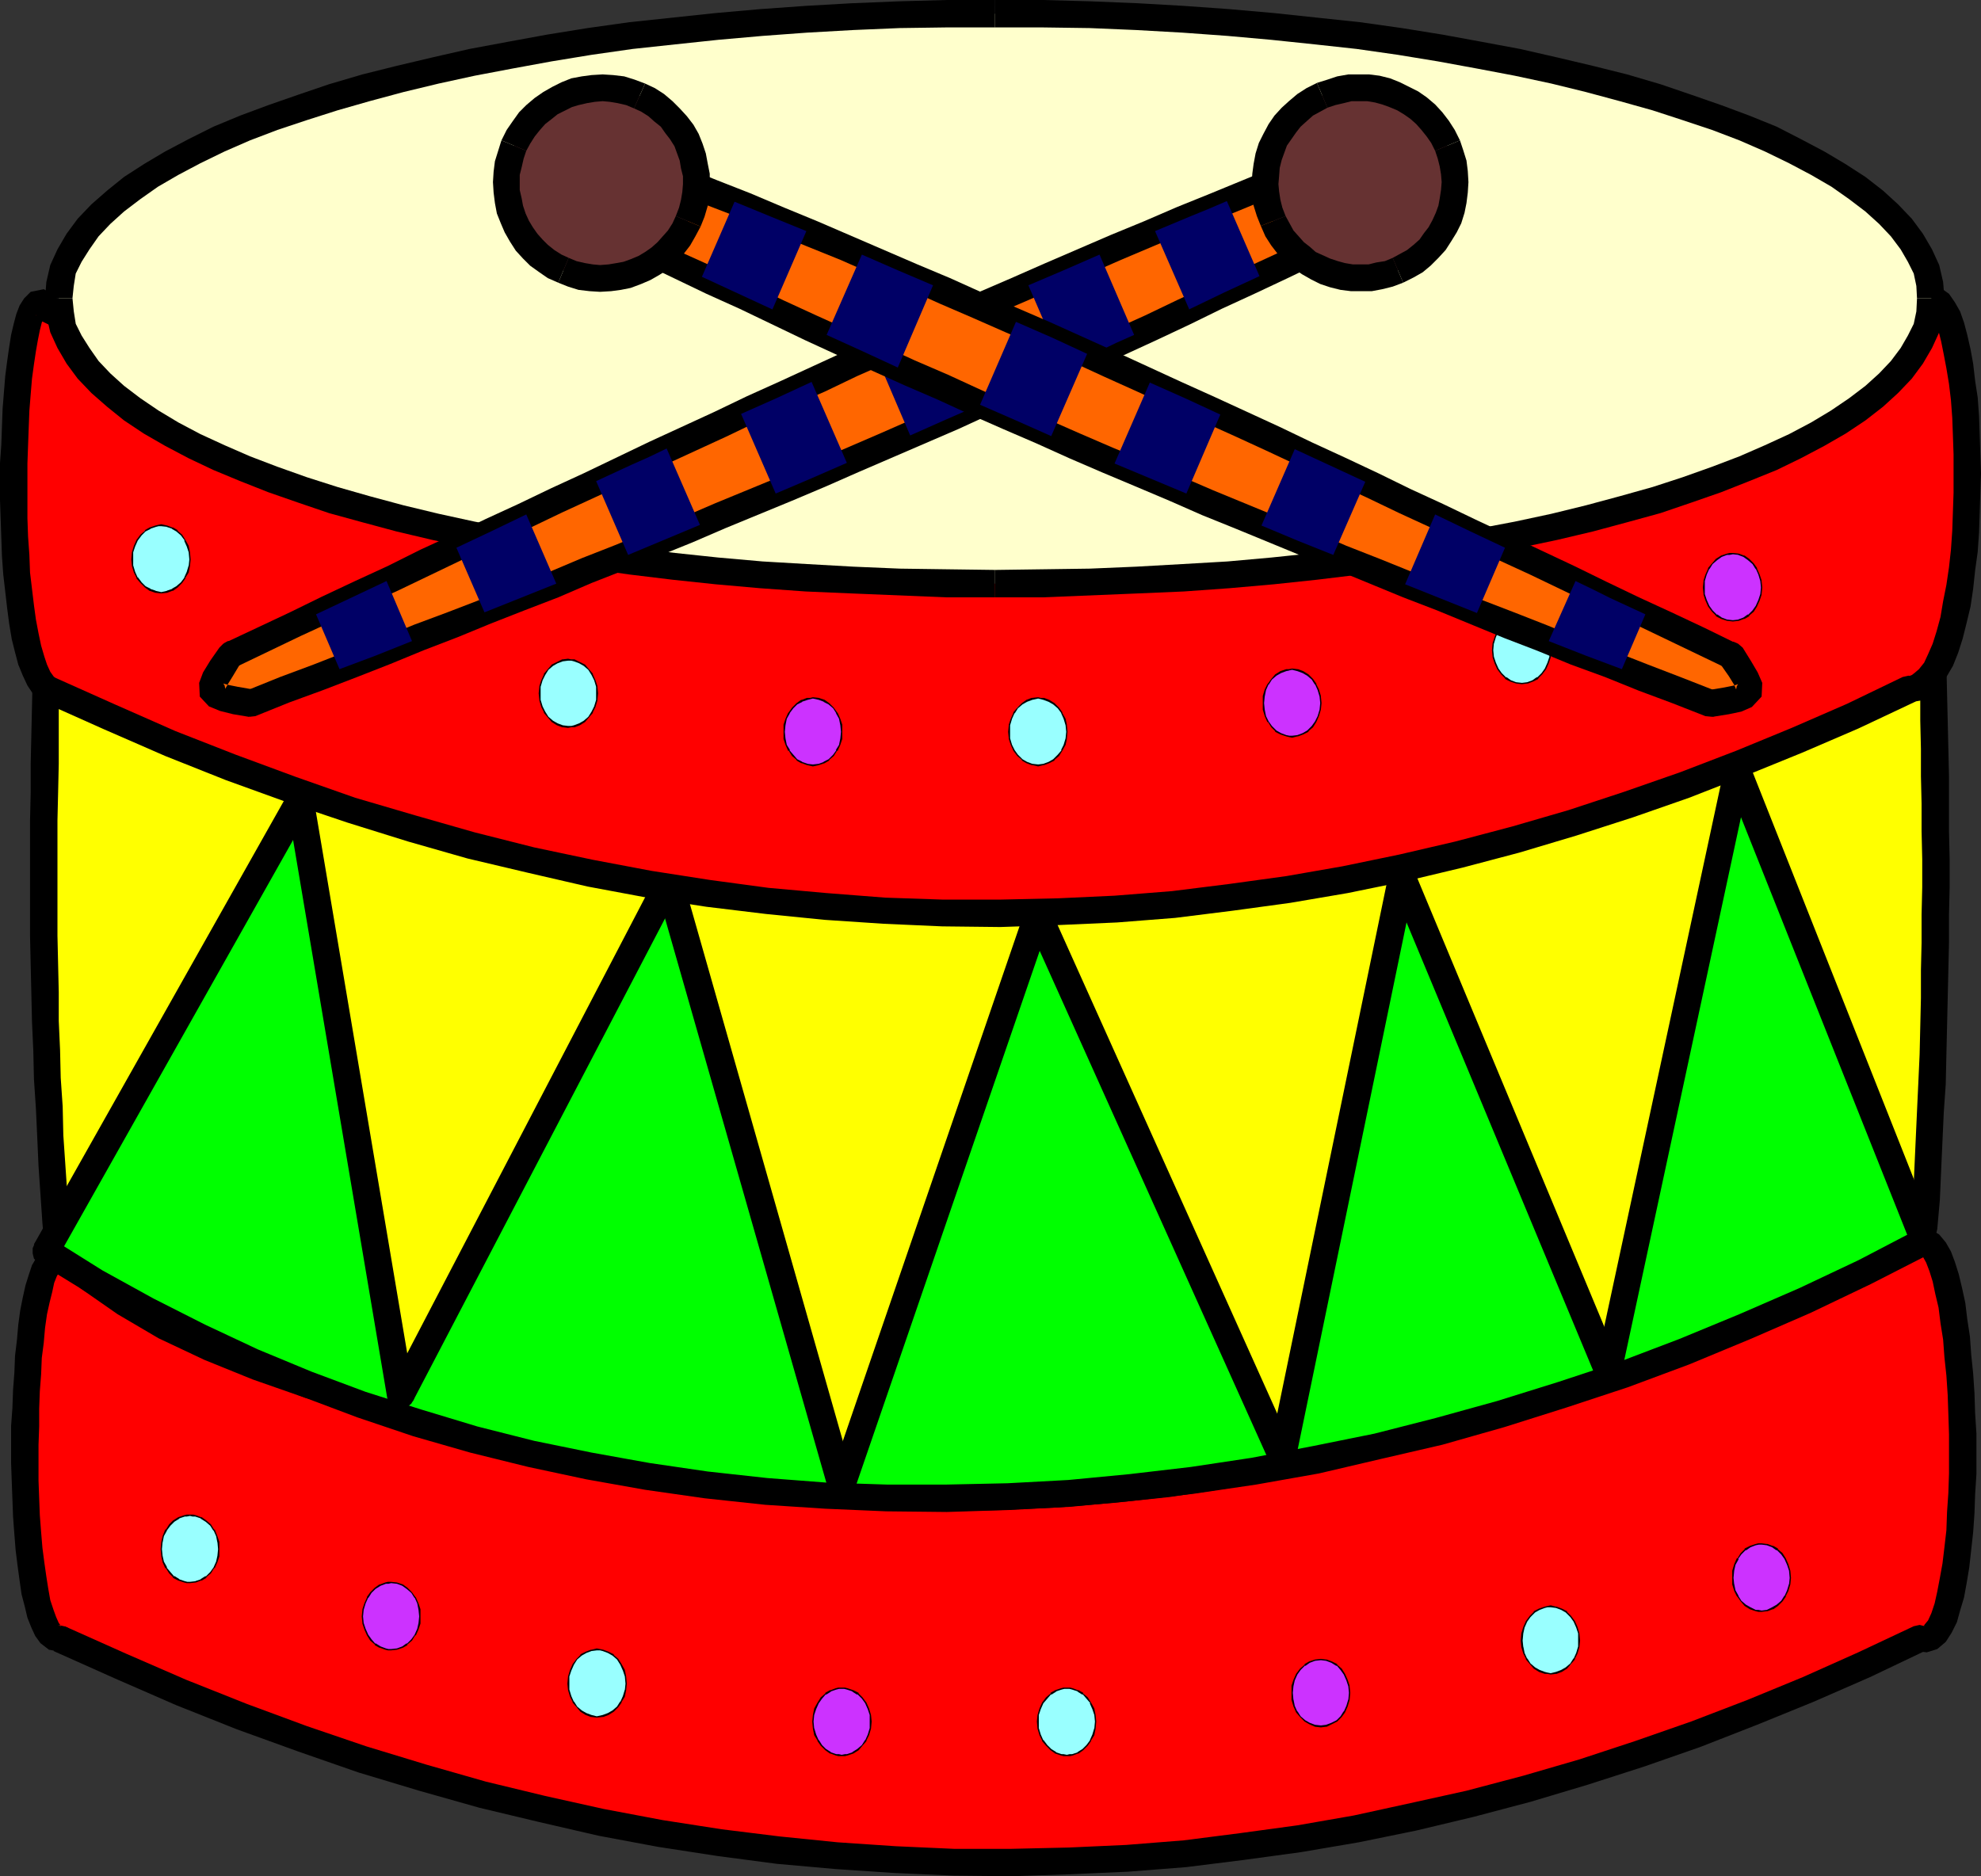 <?xml version="1.0" encoding="UTF-8" standalone="no"?>
<svg
   version="1.0"
   width="129.724mm"
   height="122.892mm"
   id="svg98"
   sodipodi:docname="Drum 09.wmf"
   xmlns:inkscape="http://www.inkscape.org/namespaces/inkscape"
   xmlns:sodipodi="http://sodipodi.sourceforge.net/DTD/sodipodi-0.dtd"
   xmlns="http://www.w3.org/2000/svg"
   xmlns:svg="http://www.w3.org/2000/svg">
  <rect width="100%" height="100%" fill="#333333" stroke="none"/>
  <sodipodi:namedview
     id="namedview98"
     pagecolor="#ffffff"
     bordercolor="#000000"
     borderopacity="0.25"
     inkscape:showpageshadow="2"
     inkscape:pageopacity="0.0"
     inkscape:pagecheckerboard="0"
     inkscape:deskcolor="#d1d1d1"
     inkscape:document-units="mm" />
  <defs
     id="defs1">
    <pattern
       id="WMFhbasepattern"
       patternUnits="userSpaceOnUse"
       width="6"
       height="6"
       x="0"
       y="0" />
  </defs>
  <path
     style="fill:#ff0000;fill-opacity:1;fill-rule:evenodd;stroke:none"
     d="m 14.544,311.426 h -0.485 -0.485 l -0.323,0.323 -0.485,0.323 -0.485,0.323 -0.485,0.646 -0.323,0.646 -0.485,0.97 -0.323,0.808 -0.808,2.263 -0.162,1.293 -0.323,1.293 -0.323,1.454 -0.646,3.071 -0.485,3.555 -0.485,3.555 -0.323,4.04 -0.323,4.04 -0.162,4.202 -0.323,4.525 -0.162,8.889 0.162,9.05 v 4.364 l 0.323,4.364 0.162,4.04 0.323,4.04 0.485,3.879 0.485,3.394 0.485,3.232 0.323,1.616 0.323,1.293 0.808,2.586 0.323,1.131 0.323,1.131 0.485,0.808 0.485,0.808 0.485,0.646 0.323,0.646 0.485,0.485 0.646,0.323 0.485,0.162 h 0.485 l 7.595,3.394 7.595,3.555 7.595,3.232 7.434,3.232 7.595,3.071 7.595,2.909 7.434,2.747 7.434,2.747 7.434,2.586 7.434,2.424 7.434,2.263 7.434,2.263 7.434,2.101 7.434,2.101 7.434,1.939 7.272,1.778 7.434,1.616 7.272,1.454 7.272,1.455 7.434,1.293 7.272,1.293 7.272,1.131 7.272,0.97 7.272,0.808 7.272,0.808 7.272,0.646 7.272,0.485 7.11,0.485 7.272,0.323 7.11,0.162 7.272,0.162 h 7.11 l 7.272,-0.162 7.11,-0.162 7.11,-0.323 7.11,-0.485 7.11,-0.485 7.11,-0.646 7.11,-0.808 7.11,-0.808 7.11,-0.97 7.11,-1.131 7.11,-1.131 6.949,-1.293 7.11,-1.455 7.11,-1.454 6.949,-1.616 6.949,-1.616 7.11,-1.778 6.949,-1.939 6.949,-1.939 7.11,-2.101 6.949,-2.263 6.949,-2.263 6.949,-2.424 6.949,-2.586 7.11,-2.586 6.787,-2.747 6.949,-2.747 6.949,-2.909 6.949,-3.071 6.949,-3.071 6.949,-3.232 6.949,-3.232 0.646,0.162 h 0.646 l 0.646,-0.162 0.646,-0.323 0.646,-0.485 0.485,-0.485 0.646,-0.808 0.485,-0.97 0.485,-0.97 0.485,-1.131 0.485,-1.293 0.485,-1.454 0.323,-1.455 0.485,-1.616 0.323,-1.616 0.323,-1.778 0.646,-3.717 0.485,-4.202 0.323,-4.364 0.323,-4.525 0.323,-4.687 v -4.848 l 0.162,-5.01 -0.162,-5.01 v -4.848 l -0.323,-4.848 -0.162,-4.848 -0.485,-4.687 -0.485,-4.364 -0.485,-4.202 -0.646,-4.04 -0.323,-1.778 -0.323,-1.778 -0.485,-1.616 -0.323,-1.616 -0.485,-1.455 -0.323,-1.293 -0.485,-1.293 -0.485,-0.97 -0.485,-1.131 -0.485,-0.808 -0.646,-0.646 -0.485,-0.646 -0.646,-0.323 -0.646,-0.323 -0.485,-0.162 -0.646,0.162 -0.646,0.162 -0.646,0.323 -7.434,3.555 -7.434,3.394 -7.434,3.394 -7.434,3.232 -7.272,3.232 -7.272,3.071 -7.272,2.909 -7.11,2.747 -7.272,2.747 -7.11,2.747 -14.221,5.01 -7.11,2.263 -7.11,2.263 -6.949,2.263 -7.11,1.939 -6.949,1.939 -6.949,1.939 -6.949,1.616 -6.949,1.616 -6.949,1.616 -6.949,1.293 -6.787,1.293 -6.949,1.293 -6.949,0.97 -6.949,0.97 -6.787,0.808 -6.949,0.808 -6.787,0.646 -6.949,0.485 -6.949,0.323 -6.787,0.323 -6.949,0.162 h -6.949 l -6.949,-0.162 -6.949,-0.162 -6.949,-0.323 -6.949,-0.485 -6.949,-0.646 -6.949,-0.646 -7.11,-0.808 -6.949,-0.97 -7.11,-1.131 -7.11,-1.293 -7.11,-1.293 -7.11,-1.455 -7.272,-1.616 -7.11,-1.778 -7.272,-1.939 -7.272,-1.939 -7.272,-2.101 -7.434,-2.263 -7.272,-2.586 -7.434,-2.424 -7.434,-2.747 -7.595,-2.747 -7.595,-3.071 -7.595,-3.071 -7.595,-3.232 -7.757,-3.394 -7.757,-3.555 -7.757,-3.555 -7.918,-3.879 z"
     id="path1" />
  <path
     style="fill:#000000;fill-opacity:1;fill-rule:evenodd;stroke:none"
     d="m 15.998,402.575 -1.616,-0.323 0.646,0.323 v -0.162 l -0.485,-0.646 -0.646,-1.455 -0.646,-1.778 -0.808,-2.424 -0.485,-2.747 -0.485,-3.071 -0.485,-3.394 -0.485,-3.717 -0.323,-3.879 -0.323,-4.202 -0.162,-4.202 -0.162,-4.364 v -4.364 -4.525 l 0.162,-4.525 v -4.364 l 0.162,-4.364 0.323,-4.202 0.162,-4.04 0.485,-3.717 0.323,-3.717 0.485,-3.394 0.646,-2.909 0.646,-2.586 0.485,-2.263 0.646,-1.616 0.646,-1.131 0.323,-0.323 -0.485,0.162 h -0.97 l 2.101,-6.464 h -2.909 l -2.262,1.293 -1.454,1.778 -1.131,1.939 -0.808,2.424 -0.808,2.586 -0.646,2.909 -0.646,3.232 -0.485,3.555 -0.323,3.717 -0.485,4.04 -0.162,4.202 -0.323,4.202 -0.162,4.525 -0.323,4.364 v 4.687 4.525 l 0.162,4.525 0.162,4.364 0.162,4.364 0.323,4.364 0.323,4.04 0.485,3.879 0.485,3.555 0.485,3.394 0.808,3.071 0.646,2.747 0.97,2.424 0.97,2.101 1.293,1.778 2.101,1.616 2.747,0.485 -1.616,-0.162 1.616,0.162 1.454,-0.323 0.97,-0.808 0.485,-1.131 0.162,-1.293 -0.323,-1.131 -0.646,-1.131 -1.131,-0.485 -1.454,-0.323 z"
     id="path2" />
  <path
     style="fill:#000000;fill-opacity:1;fill-rule:evenodd;stroke:none"
     d="m 476.396,402.575 h -2.747 l -13.736,6.464 -13.736,6.141 -13.736,5.656 -13.898,5.333 -13.898,4.848 -13.736,4.525 -13.898,4.04 -14.059,3.717 -13.898,3.071 -14.059,3.071 -13.898,2.424 -14.221,1.939 -13.898,1.778 -14.221,1.131 -14.221,0.646 -14.221,0.323 h -14.221 l -14.382,-0.646 -14.382,-0.97 -14.382,-1.454 -14.382,-1.778 -14.544,-2.263 -14.544,-2.747 -14.544,-3.232 -14.706,-3.555 -14.706,-4.202 -14.867,-4.525 -14.706,-5.01 -14.867,-5.495 -15.029,-5.98 -14.867,-6.464 -15.19,-6.788 -2.747,6.141 15.19,6.788 15.19,6.626 15.029,5.98 15.19,5.495 14.867,5.172 15.029,4.525 14.867,4.202 14.867,3.555 14.706,3.394 14.706,2.747 14.706,2.263 14.706,1.939 14.544,1.293 14.544,0.97 14.544,0.646 14.382,0.162 14.382,-0.485 14.544,-0.646 14.382,-1.131 14.221,-1.778 14.221,-1.939 14.221,-2.424 14.221,-2.909 14.221,-3.394 14.059,-3.717 14.059,-4.202 14.059,-4.525 13.898,-4.848 14.059,-5.495 13.898,-5.656 14.059,-6.141 13.898,-6.626 -2.747,0.162 2.747,-0.162 1.131,-0.808 0.485,-1.131 0.162,-1.293 -0.323,-1.131 -0.808,-1.131 -0.97,-0.485 -1.293,-0.323 -1.454,0.323 z"
     id="path3" />
  <path
     style="fill:#000000;fill-opacity:1;fill-rule:evenodd;stroke:none"
     d="m 475.427,310.941 0.485,-0.323 v -0.162 h -0.485 v 0.162 l 0.485,0.485 0.808,1.455 0.808,2.101 0.808,2.586 0.646,3.071 0.808,3.394 0.485,3.879 0.646,4.04 0.323,4.364 0.485,4.525 0.323,4.848 0.162,4.687 0.162,5.01 v 4.848 4.848 l -0.162,4.848 -0.323,4.687 -0.162,4.525 -0.485,4.202 -0.485,4.04 -0.646,3.555 -0.646,3.394 -0.646,2.909 -0.808,2.424 -0.808,1.778 -0.808,0.97 -0.323,0.485 h 0.162 0.162 l -2.424,6.141 2.909,0.323 2.586,-0.808 2.101,-1.778 1.454,-2.263 1.293,-2.586 0.808,-2.909 0.97,-3.232 0.646,-3.555 0.646,-3.879 0.485,-4.364 0.485,-4.364 0.323,-4.687 0.162,-4.687 0.323,-5.01 v -5.01 -5.01 l -0.323,-5.01 -0.162,-5.01 -0.323,-4.848 -0.485,-4.687 -0.323,-4.525 -0.646,-4.202 -0.485,-4.04 -0.808,-3.717 -0.808,-3.394 -0.97,-3.071 -0.97,-2.586 -1.293,-2.263 -1.616,-1.939 -2.424,-1.454 -3.07,-0.162 -2.586,1.131 0.646,-0.323 -0.646,0.323 -0.97,1.131 -0.323,1.293 v 1.131 l 0.646,1.293 0.97,0.808 0.97,0.485 h 1.454 l 1.293,-0.646 z"
     id="path4" />
  <path
     style="fill:#000000;fill-opacity:1;fill-rule:evenodd;stroke:none"
     d="m 13.574,314.658 -0.485,-0.162 15.837,7.757 15.675,7.273 15.352,6.626 15.352,6.141 15.029,5.495 14.867,5.01 14.706,4.525 14.706,3.879 14.544,3.394 14.382,2.747 14.221,2.424 14.221,1.778 14.059,1.293 14.059,0.808 13.898,0.485 13.898,-0.323 14.059,-0.646 13.736,-1.131 13.898,-1.455 13.898,-2.101 13.898,-2.424 14.059,-3.071 13.898,-3.232 14.059,-3.879 14.059,-4.202 14.221,-4.687 14.382,-5.01 14.382,-5.333 14.382,-5.98 14.706,-6.141 14.867,-6.626 15.029,-6.949 -2.909,-6.141 -14.867,6.949 -14.706,6.626 -14.544,6.141 -14.382,5.656 -14.221,5.495 -14.221,5.01 -14.059,4.525 -13.898,4.202 -13.898,3.879 -13.736,3.232 -13.898,2.909 -13.574,2.424 -13.736,1.939 -13.736,1.616 -13.574,1.131 -13.736,0.646 h -13.736 l -13.736,-0.162 -13.736,-0.808 -13.898,-1.293 -13.898,-1.778 -14.059,-2.424 -14.221,-2.747 -14.221,-3.232 -14.382,-3.879 -14.706,-4.364 -14.544,-5.01 -15.029,-5.495 -15.029,-5.98 -15.352,-6.626 -15.514,-7.111 -15.675,-7.757 -0.323,-0.323 0.323,0.323 -1.293,-0.485 -1.293,0.323 -0.97,0.646 -0.808,0.97 -0.323,1.131 v 1.293 l 0.646,1.131 1.131,0.97 z"
     id="path5" />
  <path
     style="fill:#ffff00;fill-opacity:1;fill-rule:evenodd;stroke:none"
     d="m 14.544,82.907 230.765,-1.455 230.926,-1.293 0.323,14.383 0.485,14.383 0.323,14.06 0.323,14.06 0.323,13.899 0.485,13.737 0.485,27.474 v 13.575 13.737 13.899 l -0.162,13.737 -0.485,14.06 -0.485,14.06 -0.646,14.383 -0.97,14.383 -4.686,3.394 -5.01,3.071 -5.171,3.232 -5.494,2.909 -5.656,2.909 -5.979,2.909 -6.302,2.747 -6.302,2.586 -6.626,2.586 -6.787,2.424 -6.949,2.263 -7.272,2.263 -7.272,2.263 -7.595,2.101 -7.595,1.939 -7.918,1.778 -7.918,1.778 -8.08,1.616 -8.08,1.616 -8.403,1.454 -8.242,1.455 -8.565,1.131 -8.565,1.131 -8.565,1.131 -8.726,0.97 -8.565,0.808 -8.888,0.808 -8.726,0.646 -8.726,0.485 -8.888,0.485 -8.888,0.323 -8.726,0.162 -8.888,0.162 h -8.726 l -8.726,-0.162 -8.726,-0.162 -8.565,-0.323 -8.565,-0.485 -8.565,-0.485 -8.403,-0.646 -8.403,-0.808 -8.242,-0.808 -8.08,-0.97 -7.918,-1.131 -7.918,-1.293 -7.757,-1.131 -7.595,-1.455 -7.434,-1.616 -7.272,-1.616 -7.11,-1.778 -6.949,-1.939 -6.626,-1.939 -6.464,-2.101 -6.464,-2.263 -5.979,-2.424 -5.818,-2.424 -5.656,-2.586 -5.333,-2.586 -5.171,-2.909 -4.686,-2.909 -4.686,-3.071 -4.202,-3.232 -4.04,-3.232 -3.555,-3.394 -1.131,-14.222 -0.97,-14.222 -0.646,-14.222 -0.485,-14.06 -0.323,-14.222 -0.162,-14.222 v -14.06 l 0.162,-14.222 0.162,-14.222 0.323,-14.06 0.808,-28.444 1.131,-28.282 z"
     id="path6" />
  <path
     style="fill:#000000;fill-opacity:1;fill-rule:evenodd;stroke:none"
     d="m 479.467,79.998 -3.232,-3.394 -14.382,0.162 h -14.544 l -14.382,0.162 -14.382,0.162 h -14.382 -14.544 l -14.382,0.162 h -14.544 l -14.382,0.162 -14.382,0.162 h -14.382 l -14.382,0.162 h -14.544 -14.382 l -14.382,0.162 -14.544,0.162 -14.382,0.162 h -14.382 l -14.544,0.162 H 187.617 L 173.235,78.543 h -14.544 l -14.382,0.162 h -14.382 l -14.382,0.162 H 101 L 86.618,79.028 H 72.235 L 57.853,79.19 H 43.47 L 28.926,79.351 H 14.544 v 6.788 h 14.382 l 14.544,-0.162 h 14.382 l 14.382,-0.162 h 14.382 l 14.382,-0.162 h 14.544 l 14.382,-0.162 h 14.382 14.382 L 173.235,85.331 187.617,85.169 h 14.382 l 14.544,-0.162 h 14.382 l 14.382,-0.162 14.544,-0.162 h 14.382 l 14.382,-0.162 14.544,-0.162 h 14.382 14.382 L 346.308,84.2 h 14.382 l 14.544,-0.162 h 14.382 l 14.544,-0.162 h 14.382 l 14.382,-0.162 h 14.382 l 14.544,-0.162 14.382,-0.162 -3.394,-3.232 3.394,3.232 1.454,-0.323 1.131,-0.808 0.485,-0.97 0.162,-1.131 -0.162,-1.293 -0.485,-1.131 -1.131,-0.646 -1.454,-0.323 z"
     id="path7" />
  <path
     style="fill:#000000;fill-opacity:1;fill-rule:evenodd;stroke:none"
     d="m 478.174,306.739 1.293,-2.424 0.646,-7.273 0.323,-7.434 0.323,-7.111 0.323,-7.111 0.485,-6.949 0.162,-7.273 0.162,-6.949 0.162,-6.949 0.162,-6.949 0.162,-6.949 v -6.949 l 0.162,-6.788 v -6.949 l -0.162,-6.949 v -6.788 -6.788 l -0.162,-6.949 -0.162,-6.949 -0.162,-6.788 -0.162,-6.949 -0.162,-6.788 -0.162,-6.949 -0.162,-6.949 -0.162,-6.949 -0.162,-6.949 -0.323,-6.949 -0.162,-7.111 -0.162,-7.111 -0.162,-7.111 -0.162,-7.111 -0.162,-7.273 -0.323,-7.273 -6.626,0.162 0.323,7.273 v 7.273 l 0.323,7.273 0.162,7.111 0.162,6.949 0.162,7.111 0.323,6.949 0.162,6.949 0.162,6.949 0.162,6.949 0.162,6.949 0.162,6.949 0.162,6.788 v 6.788 l 0.162,6.949 v 6.788 l 0.162,6.788 v 6.788 l 0.162,6.949 v 6.949 l -0.162,6.788 v 6.949 l -0.162,6.788 v 6.949 l -0.162,6.949 -0.162,6.949 -0.323,7.111 -0.323,6.949 -0.323,7.111 -0.323,7.111 -0.323,7.273 -0.646,7.273 1.454,-2.586 -1.454,2.586 0.323,1.455 0.646,1.131 0.97,0.485 1.131,0.485 1.293,-0.323 1.131,-0.485 0.808,-0.97 0.323,-1.293 z"
     id="path8" />
  <path
     style="fill:#000000;fill-opacity:1;fill-rule:evenodd;stroke:none"
     d="m 11.15,309.971 0.97,2.101 7.918,6.949 9.05,6.303 10.181,5.98 11.312,5.333 11.958,4.848 12.928,4.525 13.898,3.879 14.382,3.555 15.19,2.909 15.837,2.586 16.16,1.939 16.645,1.778 16.968,1.131 17.453,0.646 17.453,0.485 17.614,-0.162 17.776,-0.485 17.776,-1.131 17.453,-1.293 17.614,-1.939 17.291,-2.101 16.806,-2.747 16.645,-2.909 15.998,-3.555 15.514,-3.879 15.19,-4.202 14.221,-4.525 13.413,-5.172 12.766,-5.333 11.958,-5.98 10.827,-6.303 9.858,-6.464 -3.878,-5.495 -9.373,6.464 -10.666,5.98 -11.474,5.656 -12.443,5.333 -13.251,5.01 -14.059,4.364 -14.706,4.364 -15.352,3.717 -15.998,3.394 -16.322,2.909 -16.806,2.747 -16.968,2.101 -17.453,1.778 -17.291,1.454 -17.614,1.131 -17.614,0.323 -17.453,0.162 -17.291,-0.323 -17.291,-0.646 -16.806,-1.131 -16.322,-1.778 -15.998,-1.939 -15.675,-2.586 -14.706,-2.909 -14.382,-3.394 -13.413,-3.879 -12.605,-4.202 -11.797,-4.848 -10.666,-5.172 -9.696,-5.495 -8.726,-6.141 -7.272,-6.464 0.97,2.263 -0.97,-2.263 -1.293,-0.808 -1.293,-0.162 -1.131,0.323 -0.97,0.808 -0.808,0.97 -0.323,1.131 0.323,1.293 0.808,1.293 z"
     id="path9" />
  <path
     style="fill:#000000;fill-opacity:1;fill-rule:evenodd;stroke:none"
     d="m 14.544,79.351 -3.394,3.232 -0.162,7.111 -0.323,7.111 -0.323,7.111 -0.323,7.111 -0.162,7.111 -0.323,7.111 -0.162,7.111 -0.323,7.111 -0.162,6.949 -0.323,7.111 -0.162,7.111 -0.323,7.111 -0.162,7.111 -0.162,7.111 -0.162,7.111 v 7.111 l -0.162,6.949 v 7.273 6.949 7.111 7.111 l 0.162,7.273 0.162,6.949 0.162,7.111 0.323,7.111 0.162,7.111 0.485,7.273 0.323,6.949 0.323,7.273 0.485,7.111 0.485,7.111 0.646,7.111 6.626,-0.485 -0.646,-7.273 -0.485,-6.949 -0.485,-7.111 -0.485,-7.111 -0.162,-7.111 -0.485,-7.111 -0.162,-6.949 -0.323,-7.111 v -7.111 l -0.162,-6.949 -0.162,-7.111 v -7.111 -7.111 -6.949 -7.273 l 0.162,-6.949 0.162,-7.111 v -6.949 -7.111 l 0.162,-7.111 0.323,-7.111 0.162,-7.111 0.323,-7.111 0.162,-6.949 0.323,-7.111 0.162,-7.111 0.323,-7.111 0.162,-6.949 0.323,-7.111 0.323,-7.111 0.323,-7.111 0.162,-7.111 -3.232,3.232 3.232,-3.232 -0.162,-1.455 -0.646,-0.97 -1.131,-0.808 -1.131,-0.162 -1.293,0.162 -0.97,0.646 -0.97,0.97 -0.323,1.293 z"
     id="path10" />
  <path
     style="fill:#00ff00;fill-opacity:1;fill-rule:evenodd;stroke:none"
     d="m 11.312,309.648 63.024,-111.674 24.886,147.39 66.256,-127.188 42.824,149.814 48.642,-141.572 60.438,134.461 29.573,-143.996 51.066,122.663 31.997,-148.844 46.218,116.684 -7.434,3.717 -7.272,3.717 -7.434,3.555 -7.272,3.555 -7.434,3.232 -7.595,3.232 -7.434,3.232 -7.595,2.909 -7.434,2.909 -7.595,2.747 -7.595,2.747 -7.595,2.424 -7.595,2.424 -7.595,2.263 -7.595,2.263 -7.595,1.939 -7.595,1.939 -7.595,1.939 -7.757,1.616 -7.595,1.616 -7.595,1.455 -7.595,1.293 -7.595,1.293 -7.757,1.131 -7.595,0.97 -7.595,0.808 -7.595,0.646 -7.595,0.646 -7.595,0.485 -7.595,0.485 -7.595,0.162 -7.595,0.162 h -7.434 l -7.595,-0.162 -7.434,-0.162 -7.434,-0.323 -7.434,-0.485 -7.434,-0.646 -7.434,-0.808 -7.272,-0.808 -7.272,-0.97 -7.434,-0.97 -7.11,-1.293 -7.272,-1.293 -7.11,-1.616 -7.272,-1.454 -7.11,-1.778 -6.949,-1.778 -7.11,-2.101 -6.949,-1.939 -6.949,-2.263 -6.787,-2.424 -6.949,-2.424 -6.626,-2.586 -6.787,-2.747 -6.626,-2.747 -6.626,-3.071 -6.626,-3.071 -6.464,-3.232 -6.464,-3.394 -6.302,-3.394 -6.302,-3.717 -6.302,-3.717 z"
     id="path11" />
  <path
     style="fill:#000000;fill-opacity:1;fill-rule:evenodd;stroke:none"
     d="m 77.568,197.328 -6.141,-1.131 -63.024,111.835 5.818,3.394 63.024,-111.835 -6.302,-1.131 6.302,1.131 0.485,-1.454 -0.162,-1.293 -0.646,-0.97 -0.97,-0.808 -1.293,-0.485 h -1.131 l -1.131,0.646 -0.97,0.97 z"
     id="path12" />
  <path
     style="fill:#000000;fill-opacity:1;fill-rule:evenodd;stroke:none"
     d="m 96.152,343.91 6.302,0.97 -24.886,-147.551 -6.626,1.131 24.886,147.551 6.302,0.97 -6.302,-0.97 0.485,1.455 0.97,0.808 1.131,0.485 h 1.293 l 1.131,-0.485 0.97,-0.808 0.646,-1.131 v -1.454 z"
     id="path13" />
  <path
     style="fill:#000000;fill-opacity:1;fill-rule:evenodd;stroke:none"
     d="m 168.872,217.206 -6.302,-0.646 -66.418,127.35 5.979,3.071 66.418,-127.188 -6.302,-0.646 6.302,0.646 0.485,-1.455 -0.162,-1.293 -0.808,-1.131 -0.97,-0.808 -1.293,-0.323 h -1.131 l -1.131,0.646 -0.97,1.131 z"
     id="path14" />
  <path
     style="fill:#000000;fill-opacity:1;fill-rule:evenodd;stroke:none"
     d="m 205.07,367.02 h 6.464 l -42.662,-149.814 -6.626,1.939 42.824,149.814 6.302,0.162 -6.302,-0.162 0.646,1.293 0.97,0.808 1.293,0.323 1.131,-0.162 1.131,-0.485 0.97,-0.97 0.323,-1.293 v -1.455 z"
     id="path15" />
  <path
     style="fill:#000000;fill-opacity:1;fill-rule:evenodd;stroke:none"
     d="m 260.014,225.125 -6.302,0.162 -48.642,141.733 6.302,2.101 48.642,-141.572 -6.141,0.162 6.141,-0.162 0.162,-1.616 -0.323,-0.97 -0.808,-0.97 -1.131,-0.646 -1.131,-0.162 -1.293,0.162 -0.97,0.808 -0.808,1.131 z"
     id="path16" />
  <path
     style="fill:#000000;fill-opacity:1;fill-rule:evenodd;stroke:none"
     d="m 313.988,360.233 6.464,-0.646 -60.438,-134.461 -6.141,2.586 60.438,134.461 6.302,-0.646 -6.302,0.646 0.808,1.293 1.131,0.646 1.131,0.162 1.293,-0.323 0.97,-0.646 0.808,-1.131 0.323,-1.293 -0.323,-1.293 z"
     id="path17" />
  <path
     style="fill:#000000;fill-opacity:1;fill-rule:evenodd;stroke:none"
     d="m 350.025,215.59 -6.302,0.646 -29.734,143.996 6.626,1.293 29.734,-143.996 -6.464,0.646 6.464,-0.646 v -1.454 l -0.485,-1.131 -1.131,-0.808 -1.131,-0.646 h -1.293 l -1.131,0.485 -0.97,0.808 -0.485,1.455 z"
     id="path18" />
  <path
     style="fill:#000000;fill-opacity:1;fill-rule:evenodd;stroke:none"
     d="m 394.788,338.9 6.302,-0.808 -51.066,-122.502 -6.141,2.586 51.066,122.663 6.302,-0.646 -6.302,0.646 0.808,1.293 1.131,0.485 1.131,0.162 1.293,-0.162 0.97,-0.646 0.808,-1.131 0.323,-1.293 -0.323,-1.454 z"
     id="path19" />
  <path
     style="fill:#000000;fill-opacity:1;fill-rule:evenodd;stroke:none"
     d="m 433.088,189.409 -6.302,0.646 -31.997,148.844 6.464,1.293 31.997,-148.844 -6.464,0.646 6.464,-0.646 v -1.455 l -0.485,-1.131 -0.97,-0.808 -1.131,-0.485 h -1.293 l -1.131,0.323 -0.97,0.808 -0.485,1.454 z"
     id="path20" />
  <path
     style="fill:#000000;fill-opacity:1;fill-rule:evenodd;stroke:none"
     d="m 477.851,310.294 1.454,-4.202 -46.218,-116.684 -6.302,2.586 46.379,116.522 1.454,-4.202 -1.454,4.202 0.808,1.293 1.131,0.646 1.131,0.162 1.293,-0.162 0.97,-0.808 0.808,-0.97 0.162,-1.131 -0.162,-1.454 z"
     id="path21" />
  <path
     style="fill:#000000;fill-opacity:1;fill-rule:evenodd;stroke:none"
     d="m 8.403,308.032 1.131,4.525 12.605,7.757 12.605,7.111 13.09,6.464 13.413,6.303 13.413,5.495 13.736,5.172 13.898,4.687 14.059,4.04 14.382,3.555 14.382,3.071 14.544,2.586 14.706,2.101 15.029,1.616 14.867,0.97 15.029,0.646 15.029,0.162 15.352,-0.485 15.352,-0.808 15.19,-1.455 15.352,-1.778 15.352,-2.263 15.514,-2.747 15.19,-3.555 15.352,-3.555 15.352,-4.364 15.352,-4.848 15.19,-5.01 15.19,-5.656 15.19,-6.303 14.867,-6.464 14.867,-7.111 14.867,-7.596 -3.232,-5.98 -14.544,7.596 -14.706,6.949 -14.867,6.464 -14.867,6.141 -14.867,5.656 -15.19,5.01 -15.029,4.687 -15.19,4.202 -15.19,3.879 -15.19,3.071 -15.19,2.909 -15.029,2.263 -15.19,1.778 -15.19,1.455 -15.029,0.808 -15.029,0.323 h -14.867 l -14.867,-0.485 -14.706,-1.131 -14.706,-1.616 -14.382,-2.101 -14.382,-2.586 -14.221,-2.909 -14.059,-3.555 -13.898,-4.202 -13.736,-4.364 -13.413,-5.01 -13.251,-5.495 -13.09,-6.141 -12.766,-6.464 -12.605,-6.949 -12.12,-7.596 0.97,4.525 -0.97,-4.525 -1.454,-0.485 h -1.293 l -1.131,0.485 -0.808,0.97 -0.485,1.131 v 1.293 l 0.323,1.293 1.131,0.97 z"
     id="path22" />
  <path
     style="fill:#ff0000;fill-opacity:1;fill-rule:evenodd;stroke:none"
     d="m 11.958,76.604 -0.485,-0.646 -0.485,-0.485 -0.323,-0.323 -0.485,-0.162 H 9.858 L 9.373,75.149 9.05,75.473 8.565,75.796 8.242,76.442 7.918,77.089 7.595,77.897 7.272,78.867 6.949,79.836 6.626,80.967 6.302,82.26 6.141,83.553 5.818,85.008 5.494,86.624 5.01,89.856 4.686,93.412 4.363,97.29 4.04,101.331 3.717,105.694 3.555,110.058 3.394,114.583 v 9.212 l 0.323,9.212 0.162,4.525 0.323,4.364 0.323,4.202 0.485,4.04 0.646,3.717 0.646,3.555 0.323,1.616 0.323,1.616 0.485,1.455 0.323,1.454 0.485,1.293 0.323,1.131 0.646,1.131 0.485,0.97 0.485,0.808 0.485,0.646 0.646,0.646 0.646,0.485 7.595,3.555 7.434,3.394 7.595,3.232 7.595,3.232 7.434,3.071 7.434,2.747 7.595,2.909 7.434,2.747 7.434,2.424 7.595,2.586 7.272,2.263 7.434,2.263 7.434,2.101 7.434,2.101 7.434,1.778 7.272,1.778 7.434,1.778 7.272,1.455 7.434,1.454 7.272,1.293 7.272,1.293 7.272,0.97 7.272,1.131 7.272,0.808 7.272,0.808 7.272,0.646 7.272,0.485 7.11,0.485 7.272,0.323 7.272,0.162 7.11,0.162 h 7.11 l 7.272,-0.162 7.11,-0.162 7.11,-0.323 7.11,-0.485 7.11,-0.485 7.11,-0.646 7.11,-0.808 7.11,-0.808 7.11,-0.97 7.11,-1.131 7.11,-1.131 6.949,-1.293 7.11,-1.293 6.949,-1.616 7.11,-1.454 7.11,-1.778 6.949,-1.778 6.949,-1.939 7.11,-1.939 6.949,-2.101 6.949,-2.263 6.949,-2.263 6.949,-2.424 7.11,-2.586 6.787,-2.586 6.949,-2.747 7.11,-2.747 6.787,-2.909 6.949,-2.909 6.949,-3.232 6.949,-3.232 6.787,-3.232 0.97,-0.162 0.97,-0.162 0.808,-0.485 0.808,-0.485 0.808,-0.646 0.808,-0.808 0.646,-0.97 0.808,-1.131 0.646,-1.131 0.646,-1.293 0.646,-1.455 0.485,-1.454 0.646,-1.616 0.485,-1.778 0.485,-1.778 0.485,-1.939 0.808,-3.879 0.646,-4.202 0.646,-4.364 0.485,-4.525 0.323,-4.848 0.323,-4.687 0.162,-4.848 v -4.848 -4.848 l -0.162,-4.687 -0.323,-4.525 -0.323,-4.364 -0.485,-4.202 -0.485,-3.879 -0.646,-3.717 -0.323,-1.616 -0.485,-1.616 -0.323,-1.455 -0.485,-1.455 -0.323,-1.293 -0.485,-0.97 -0.485,-1.131 -0.485,-0.808 -0.646,-0.808 -0.485,-0.808 -0.646,-0.485 -0.485,-0.323 -0.646,-0.162 -0.646,-0.162 -0.646,0.162 -0.646,0.323 -0.808,0.485 -0.646,0.485 -7.434,3.555 -7.434,3.394 -7.434,3.394 -7.434,3.232 -7.272,3.071 -7.272,3.071 -7.272,2.909 -7.272,2.909 -7.272,2.586 -7.272,2.747 -7.11,2.424 -7.11,2.424 -7.11,2.424 -7.11,2.101 -7.11,2.101 -7.11,2.101 -6.949,1.939 -7.11,1.778 -7.11,1.616 -6.949,1.616 -6.949,1.455 -7.11,1.293 -6.949,1.293 -6.949,1.131 -6.949,0.97 -6.949,0.97 -6.949,0.808 -6.949,0.646 -7.11,0.485 -6.949,0.485 -6.949,0.323 -6.949,0.162 -7.11,0.162 h -6.949 l -6.949,-0.162 -7.11,-0.323 -6.949,-0.485 -7.11,-0.485 -6.949,-0.646 -7.11,-0.646 -7.11,-0.97 -7.11,-0.97 -7.11,-1.131 -7.272,-1.293 -7.11,-1.454 -7.272,-1.616 -7.272,-1.616 -7.272,-1.778 -7.272,-1.939 -7.272,-1.939 -7.434,-2.263 -7.434,-2.263 -7.272,-2.424 -7.595,-2.586 -7.434,-2.747 -7.595,-2.909 -7.595,-2.909 -7.595,-3.071 -7.595,-3.394 -7.757,-3.394 -7.757,-3.555 -7.918,-3.555 -7.757,-3.879 z"
     id="path23" />
  <path
     style="fill:#000000;fill-opacity:1;fill-rule:evenodd;stroke:none"
     d="m 13.251,167.591 0.485,0.323 -0.485,-0.485 -0.808,-1.131 -0.808,-1.778 -0.646,-1.939 -0.808,-2.747 -0.646,-3.071 -0.646,-3.394 -0.485,-3.555 -0.485,-4.04 -0.485,-4.04 -0.162,-4.364 -0.323,-4.525 -0.162,-4.525 v -4.525 -4.687 -4.364 l 0.162,-4.525 0.162,-4.364 0.162,-4.202 0.323,-4.04 0.323,-3.879 0.485,-3.555 0.485,-3.232 0.485,-2.747 0.485,-2.424 0.485,-1.939 0.646,-1.293 0.323,-0.808 -0.162,0.162 L 9.534,78.22 8.888,77.897 9.05,78.22 14.706,74.826 13.251,72.887 10.827,71.594 7.595,72.24 5.979,73.857 4.848,75.634 4.04,77.735 3.394,80.159 2.747,82.907 2.262,85.977 1.778,89.371 1.293,93.088 0.97,97.129 0.646,101.169 0.485,105.532 0.323,110.058 0,114.583 v 4.525 4.687 l 0.162,4.687 0.162,4.687 0.162,4.525 0.323,4.525 0.485,4.202 0.485,4.202 0.485,3.717 0.646,3.879 0.808,3.232 0.808,3.071 1.131,2.747 1.131,2.424 1.293,1.939 1.939,1.778 0.485,0.323 -0.485,-0.323 1.454,0.646 1.293,-0.162 1.131,-0.485 0.808,-0.97 0.485,-1.131 v -1.293 l -0.485,-1.131 -0.97,-0.97 z"
     id="path24" />
  <path
     style="fill:#000000;fill-opacity:1;fill-rule:evenodd;stroke:none"
     d="m 472.356,167.43 -1.454,0.162 -13.736,6.626 -13.736,5.98 -13.736,5.656 -13.898,5.333 -13.898,4.848 -13.736,4.525 -13.898,4.04 -14.059,3.717 -13.898,3.232 -14.059,2.909 -13.898,2.424 -14.059,1.939 -14.221,1.778 -14.221,1.131 -13.898,0.646 -14.382,0.323 h -14.221 l -14.221,-0.485 -14.544,-1.131 -14.382,-1.293 -14.382,-1.939 -14.544,-2.263 -14.544,-2.747 -14.544,-3.071 -14.706,-3.717 -14.706,-4.202 -14.867,-4.364 -14.706,-5.172 -14.867,-5.495 -14.867,-5.818 -15.029,-6.626 -15.19,-6.788 -2.747,6.141 15.19,6.788 15.19,6.626 15.029,5.98 15.19,5.495 14.867,5.01 15.029,4.687 14.706,4.202 15.029,3.555 14.706,3.394 14.706,2.747 14.706,2.263 14.706,1.778 14.544,1.455 14.544,0.97 14.544,0.646 14.382,0.162 14.382,-0.485 14.544,-0.646 14.382,-1.131 14.221,-1.778 14.221,-1.939 14.221,-2.424 14.221,-2.909 14.221,-3.394 14.059,-3.717 14.059,-4.202 14.059,-4.525 13.898,-4.848 14.059,-5.495 13.898,-5.656 13.898,-5.98 14.059,-6.626 -1.454,0.162 1.454,-0.162 1.131,-0.97 0.646,-1.131 v -1.293 l -0.323,-1.131 -0.808,-1.131 -0.97,-0.646 -1.293,-0.162 -1.454,0.323 z"
     id="path25" />
  <path
     style="fill:#000000;fill-opacity:1;fill-rule:evenodd;stroke:none"
     d="m 476.235,78.382 0.808,-0.646 0.646,-0.485 h -0.162 -0.162 0.162 l 0.646,0.97 0.808,1.455 0.808,2.263 0.646,2.586 0.646,3.232 0.646,3.394 0.646,3.879 0.485,4.04 0.323,4.364 0.162,4.364 0.162,4.687 v 4.687 4.848 l -0.162,4.687 -0.162,4.687 -0.323,4.687 -0.485,4.364 -0.646,4.364 -0.808,4.04 -0.646,3.879 -0.97,3.555 -0.97,3.071 -1.131,2.586 -0.97,2.101 -1.293,1.616 -1.131,0.97 -0.646,0.485 -0.808,0.323 0.162,6.464 2.909,-0.485 2.586,-1.455 1.939,-1.939 1.778,-2.424 1.616,-2.747 1.293,-3.232 1.131,-3.555 0.97,-3.879 0.97,-4.04 0.646,-4.364 0.485,-4.525 0.646,-4.687 0.323,-4.687 0.162,-4.848 0.162,-5.01 0.162,-4.848 -0.162,-4.848 -0.162,-4.848 -0.162,-4.525 -0.323,-4.525 -0.646,-4.202 -0.485,-4.202 -0.646,-3.555 -0.808,-3.555 -0.808,-3.071 -0.97,-2.747 -1.293,-2.263 -1.454,-2.101 -2.262,-1.616 -2.747,-0.646 -2.747,0.808 -2.262,1.616 0.97,-0.646 -0.97,0.646 -0.646,1.293 -0.323,1.293 0.323,1.131 0.646,1.131 1.131,0.646 1.131,0.323 1.131,-0.162 1.293,-0.808 z"
     id="path26" />
  <path
     style="fill:#000000;fill-opacity:1;fill-rule:evenodd;stroke:none"
     d="m 9.05,78.22 1.293,1.293 15.837,7.919 15.675,7.111 15.514,6.788 15.19,6.141 15.352,5.656 14.867,4.848 14.867,4.525 14.706,4.04 14.706,3.555 14.544,2.909 14.382,2.424 14.221,1.939 14.382,1.293 14.059,0.97 14.221,0.485 h 14.059 l 14.059,-0.485 14.059,-0.97 14.059,-1.616 14.059,-1.939 14.059,-2.263 14.221,-2.909 14.059,-3.232 14.221,-3.717 14.221,-4.202 14.221,-4.525 14.382,-5.01 14.544,-5.333 14.544,-5.818 14.706,-6.141 14.867,-6.464 15.029,-7.111 -2.909,-6.141 -14.867,6.949 -14.706,6.626 -14.544,6.141 -14.382,5.656 -14.544,5.333 -14.221,5.01 -14.059,4.364 -14.059,4.202 -14.059,3.717 -13.898,3.071 -13.898,2.909 -13.898,2.263 -13.898,1.939 -13.736,1.455 -13.898,0.97 -13.898,0.646 h -13.898 l -13.736,-0.485 -14.059,-0.97 -13.898,-1.293 -14.221,-1.939 -14.221,-2.424 -14.221,-2.909 -14.544,-3.394 -14.544,-4.04 -14.544,-4.364 -14.867,-5.01 -14.867,-5.495 L 59.954,95.189 44.602,88.402 28.926,81.291 13.413,73.533 l 1.293,1.293 -1.293,-1.293 -1.454,-0.485 -1.293,0.323 -0.97,0.646 -0.808,0.97 -0.323,1.131 v 1.293 l 0.646,1.131 1.131,0.97 z"
     id="path27" />
  <path
     style="fill:#99ffff;fill-opacity:1;fill-rule:evenodd;stroke:none"
     d="m 39.915,130.097 1.454,0.162 1.293,0.485 1.131,0.646 1.131,1.131 0.808,1.131 0.646,1.454 0.485,1.616 0.162,1.778 -0.162,1.616 -0.485,1.455 -0.646,1.454 -0.808,1.293 -1.131,0.97 -1.131,0.808 -1.293,0.485 -1.454,0.162 -1.454,-0.162 -1.293,-0.485 -1.293,-0.808 -0.97,-0.97 -0.97,-1.293 -0.646,-1.454 -0.485,-1.455 v -1.616 -1.778 l 0.485,-1.616 0.646,-1.454 0.97,-1.131 0.97,-1.131 1.293,-0.646 1.293,-0.485 0.646,-0.162 z"
     id="path28" />
  <path
     style="fill:#000000;fill-opacity:1;fill-rule:evenodd;stroke:none"
     d="m 39.915,130.259 1.454,0.162 h -0.162 l 1.454,0.485 h -0.162 l 1.131,0.646 v 0 l 1.131,0.97 0.97,1.293 h -0.162 l 0.646,1.454 0.485,1.455 v 0 l 0.162,1.778 -0.162,1.616 v -0.162 l -0.485,1.616 -0.646,1.454 0.162,-0.162 -0.97,1.293 -1.131,0.97 v 0 l -1.131,0.646 h 0.162 l -1.454,0.485 h 0.162 l -1.454,0.323 -1.454,-0.323 h 0.162 l -1.454,-0.485 h 0.162 l -1.293,-0.646 v 0 l -0.97,-0.97 -0.97,-1.293 v 0.162 l -0.646,-1.454 -0.485,-1.616 v 0.162 -1.616 -1.778 0 l 0.485,-1.455 0.646,-1.454 v 0 l 0.97,-1.293 0.97,-0.97 v 0 l 1.293,-0.646 h -0.162 l 1.454,-0.485 0.646,-0.162 h -0.162 0.808 v -0.485 l -0.808,0.162 v 0 l -0.646,0.162 -1.454,0.485 v 0 l -1.131,0.646 v 0.162 l -1.131,0.97 -0.97,1.293 v 0 l -0.646,1.454 -0.485,1.616 v 0 l -0.162,1.778 0.162,1.616 v 0 l 0.485,1.616 0.646,1.293 v 0.162 l 0.97,1.131 1.131,1.131 v 0 l 1.131,0.808 v 0 l 1.454,0.485 v 0 l 1.454,0.162 1.454,-0.162 v 0 l 1.293,-0.485 h 0.162 l 1.131,-0.808 v 0 l 1.131,-1.131 0.808,-1.131 v -0.162 l 0.808,-1.293 0.323,-1.616 v 0 l 0.162,-1.616 -0.162,-1.778 v 0 l -0.323,-1.616 -0.808,-1.454 v 0 l -0.808,-1.293 -1.131,-0.97 v -0.162 l -1.131,-0.646 h -0.162 l -1.293,-0.485 v 0 l -1.454,-0.323 z"
     id="path29" />
  <path
     style="fill:#99ffff;fill-opacity:1;fill-rule:evenodd;stroke:none"
     d="m 47.026,375.101 h 0.646 l 0.808,0.162 1.293,0.485 1.293,0.808 0.97,0.97 0.97,1.293 0.646,1.454 0.485,1.455 v 1.778 1.616 l -0.485,1.616 -0.646,1.293 -0.97,1.293 -0.97,0.97 -1.293,0.808 -1.293,0.485 -1.454,0.162 h -0.808 l -0.646,-0.162 -1.293,-0.485 -1.293,-0.808 -0.97,-0.97 -0.808,-1.293 -0.808,-1.293 -0.323,-1.616 -0.162,-1.616 0.162,-1.778 0.323,-1.455 0.808,-1.454 0.808,-1.293 0.97,-0.97 1.293,-0.808 1.293,-0.485 0.646,-0.162 z"
     id="path30" />
  <path
     style="fill:#000000;fill-opacity:1;fill-rule:evenodd;stroke:none"
     d="m 47.026,375.262 0.646,0.162 v 0 h 0.646 l 1.454,0.485 h -0.162 l 1.293,0.808 v 0 l 1.131,0.97 0.808,1.293 v -0.162 l 0.646,1.454 0.323,1.616 v -0.162 l 0.162,1.778 -0.162,1.616 v 0 l -0.323,1.455 -0.646,1.455 v 0 l -0.808,1.131 -1.131,1.131 v -0.162 l -1.293,0.808 h 0.162 l -1.454,0.485 h 0.162 l -1.454,0.162 h -0.808 0.162 l -0.646,-0.162 -1.454,-0.485 h 0.162 l -1.293,-0.808 v 0.162 l -0.97,-1.131 -0.97,-1.131 h 0.162 l -0.808,-1.455 -0.323,-1.455 v 0 l -0.162,-1.616 0.162,-1.778 v 0.162 l 0.323,-1.616 0.808,-1.454 -0.162,0.162 0.97,-1.293 0.97,-0.97 v 0 l 1.293,-0.808 h -0.162 l 1.454,-0.485 h 0.646 -0.162 l 0.808,-0.162 v -0.323 h -0.808 v 0 l -0.646,0.162 -1.454,0.485 v 0 l -1.293,0.808 v 0 l -0.97,0.97 -0.808,1.293 h -0.162 l -0.646,1.616 -0.323,1.455 v 0 l -0.162,1.778 0.162,1.616 v 0.162 l 0.323,1.454 0.646,1.455 h 0.162 l 0.808,1.293 0.97,0.97 v 0.162 l 1.293,0.646 v 0 l 1.454,0.485 0.646,0.162 v 0 h 0.808 l 1.454,-0.162 v 0 l 1.293,-0.485 h 0.162 l 1.131,-0.646 v -0.162 l 1.131,-0.97 0.808,-1.293 h 0.162 l 0.646,-1.455 0.485,-1.454 v -0.162 -1.616 -1.778 0 l -0.485,-1.455 -0.646,-1.616 h -0.162 l -0.808,-1.293 -1.131,-0.97 v 0 l -1.131,-0.808 h -0.162 l -1.293,-0.485 -0.646,-0.162 h -0.162 -0.646 z"
     id="path31" />
  <path
     style="fill:#99ffff;fill-opacity:1;fill-rule:evenodd;stroke:none"
     d="m 140.592,163.228 0.808,0.162 0.646,0.162 1.454,0.485 1.131,0.646 1.131,1.131 0.808,1.131 0.646,1.454 0.485,1.616 v 1.616 1.616 l -0.485,1.616 -0.646,1.455 -0.808,1.131 -1.131,1.131 -1.131,0.646 -1.454,0.485 -0.646,0.162 -0.808,0.162 -1.293,-0.323 -1.454,-0.485 -1.131,-0.646 -1.131,-1.131 -0.808,-1.131 -0.646,-1.455 -0.485,-1.616 -0.162,-1.616 0.162,-1.616 0.485,-1.616 0.646,-1.454 0.808,-1.131 1.131,-1.131 1.131,-0.646 1.454,-0.485 z"
     id="path32" />
  <path
     style="fill:#000000;fill-opacity:1;fill-rule:evenodd;stroke:none"
     d="m 140.592,163.551 h 0.808 v 0 l 0.646,0.162 1.293,0.485 v 0 l 1.131,0.646 v 0 l 1.131,0.97 0.808,1.293 v 0 l 0.646,1.293 0.485,1.616 v 0 1.616 1.616 0 l -0.485,1.616 -0.646,1.293 v 0 l -0.808,1.293 -1.131,0.97 v 0 l -1.131,0.646 v 0 l -1.293,0.485 -0.646,0.162 v 0 h -0.808 l -1.293,-0.162 v 0 l -1.293,-0.485 v 0 l -1.131,-0.646 v 0 l -1.131,-0.97 -0.808,-1.293 v 0 l -0.646,-1.293 -0.485,-1.616 v 0 -1.616 -1.616 0 l 0.485,-1.616 0.646,-1.293 v 0 l 0.808,-1.293 1.131,-0.97 v 0 l 1.131,-0.646 v 0 l 1.293,-0.485 v 0 l 1.293,-0.162 v -0.485 l -1.293,0.162 h -0.162 l -1.293,0.646 v 0 l -1.293,0.646 v 0 l -0.97,1.131 -0.97,1.131 v 0.162 l -0.646,1.454 -0.485,1.455 v 0.162 l -0.162,1.616 0.162,1.616 v 0.162 l 0.485,1.616 0.646,1.293 v 0.162 l 0.97,1.131 0.97,1.131 v 0 l 1.293,0.808 v 0 l 1.293,0.485 h 0.162 l 1.293,0.162 0.808,-0.162 v 0 h 0.808 l 1.293,-0.485 v 0 l 1.293,-0.808 v 0 l 0.97,-1.131 0.97,-1.131 v -0.162 l 0.646,-1.293 0.485,-1.616 v -0.162 l 0.162,-1.616 -0.162,-1.616 v -0.162 l -0.485,-1.455 -0.646,-1.454 v -0.162 l -0.97,-1.131 -0.97,-1.131 v 0 l -1.293,-0.646 v 0 l -1.293,-0.646 h -0.808 v 0 l -0.808,-0.162 z"
     id="path33" />
  <path
     style="fill:#99ffff;fill-opacity:1;fill-rule:evenodd;stroke:none"
     d="m 147.702,408.393 h 0.808 l 0.646,0.162 1.454,0.485 1.131,0.646 1.131,1.131 0.808,1.131 0.646,1.454 0.485,1.616 0.162,1.778 -0.162,1.616 -0.485,1.454 -0.646,1.455 -0.808,1.293 -1.131,0.97 -1.131,0.808 -1.454,0.485 -1.454,0.162 -1.293,-0.162 -1.454,-0.485 -1.131,-0.808 -1.131,-0.97 -0.808,-1.293 -0.646,-1.455 -0.485,-1.454 -0.162,-1.616 0.162,-1.778 0.485,-1.616 0.646,-1.454 0.808,-1.131 1.131,-1.131 1.131,-0.646 1.454,-0.485 z"
     id="path34" />
  <path
     style="fill:#000000;fill-opacity:1;fill-rule:evenodd;stroke:none"
     d="m 147.702,408.554 h 0.808 v 0 l 0.646,0.162 1.293,0.485 v 0 l 1.131,0.646 v 0 l 1.131,0.97 0.808,1.293 v 0 l 0.646,1.455 0.485,1.454 v 0 l 0.162,1.778 -0.162,1.616 v -0.162 l -0.485,1.616 -0.646,1.455 v -0.162 l -0.808,1.293 -1.131,0.97 v 0 l -1.131,0.646 v 0 l -1.293,0.485 v 0 l -1.454,0.323 -1.293,-0.323 v 0 l -1.293,-0.485 v 0 l -1.131,-0.646 v 0 l -1.131,-0.97 -0.808,-1.293 v 0.162 l -0.646,-1.455 -0.485,-1.616 v 0.162 -1.616 -1.778 0 l 0.485,-1.454 0.646,-1.455 v 0 l 0.808,-1.293 1.131,-0.97 v 0 l 1.131,-0.646 v 0 l 1.293,-0.485 v 0 l 1.293,-0.162 v -0.485 l -1.293,0.323 h -0.162 l -1.293,0.485 v 0 l -1.293,0.646 v 0.162 l -0.97,0.97 -0.97,1.293 v 0 l -0.646,1.454 -0.485,1.616 v 0 l -0.162,1.778 0.162,1.616 v 0 l 0.485,1.616 0.646,1.293 v 0.162 l 0.97,1.131 0.97,1.131 v 0 l 1.293,0.808 v 0 l 1.293,0.485 h 0.162 l 1.293,0.162 1.454,-0.162 h 0.162 l 1.293,-0.485 v 0 l 1.293,-0.808 v 0 l 1.131,-1.131 0.808,-1.131 v -0.162 l 0.808,-1.293 0.323,-1.616 v 0 l 0.162,-1.616 -0.162,-1.778 v 0 l -0.323,-1.616 -0.808,-1.454 v 0 l -0.808,-1.293 -1.131,-0.97 v -0.162 l -1.293,-0.646 v 0 l -1.293,-0.485 -0.808,-0.162 v 0 l -0.808,-0.162 z"
     id="path35" />
  <path
     style="fill:#cc32ff;fill-opacity:1;fill-rule:evenodd;stroke:none"
     d="m 89.688,146.743 1.454,0.162 1.293,0.485 1.293,0.646 0.97,1.131 0.97,1.131 0.646,1.616 0.485,1.454 v 1.778 1.616 l -0.485,1.454 -0.646,1.455 -0.97,1.293 -0.97,0.97 -1.293,0.808 -1.293,0.485 -1.454,0.162 -1.293,-0.162 -1.454,-0.485 -1.131,-0.808 -1.131,-0.97 -0.97,-1.293 -0.646,-1.455 -0.323,-1.454 -0.162,-1.616 0.162,-1.778 0.323,-1.454 0.646,-1.616 0.97,-1.131 1.131,-1.131 1.131,-0.646 1.454,-0.485 0.646,-0.162 z"
     id="path36" />
  <path
     style="fill:#000000;fill-opacity:1;fill-rule:evenodd;stroke:none"
     d="m 89.688,146.905 1.454,0.162 v 0 l 1.293,0.485 v 0 l 1.131,0.808 v -0.162 l 1.131,1.131 0.808,1.131 v 0 l 0.646,1.455 0.323,1.454 v 0 l 0.162,1.778 -0.162,1.616 v 0 l -0.323,1.454 -0.646,1.455 v -0.162 l -0.808,1.293 -1.131,0.97 v 0 l -1.131,0.808 v 0 l -1.293,0.485 v 0 l -1.454,0.162 -1.293,-0.162 v 0 l -1.293,-0.485 v 0 l -1.293,-0.808 v 0 l -0.97,-0.97 -0.97,-1.293 0.162,0.162 -0.808,-1.455 -0.323,-1.454 v 0 l -0.162,-1.616 0.162,-1.778 v 0 l 0.323,-1.454 0.808,-1.455 h -0.162 l 0.97,-1.131 0.97,-1.131 v 0.162 l 1.293,-0.808 v 0 l 1.293,-0.485 0.646,-0.162 v 0 h 0.646 v -0.323 H 89.041 88.88 l -0.646,0.162 -1.293,0.485 h -0.162 l -1.131,0.646 v 0.162 l -1.131,0.97 -0.808,1.293 h -0.162 l -0.646,1.455 -0.323,1.616 v 0 l -0.162,1.778 0.162,1.616 v 0 l 0.323,1.616 0.646,1.293 0.162,0.162 0.808,1.131 1.131,1.131 v 0 l 1.131,0.808 h 0.162 l 1.293,0.485 h 0.162 l 1.293,0.162 1.454,-0.162 v 0 l 1.454,-0.485 v 0 l 1.131,-0.808 v 0 l 1.131,-1.131 0.808,-1.131 0.162,-0.162 0.646,-1.293 0.485,-1.616 v 0 -1.616 -1.778 0 l -0.485,-1.616 -0.646,-1.455 h -0.162 l -0.808,-1.293 -1.131,-0.97 v -0.162 l -1.131,-0.646 v 0 l -1.454,-0.485 v 0 l -1.454,-0.162 z"
     id="path37" />
  <path
     style="fill:#cc32ff;fill-opacity:1;fill-rule:evenodd;stroke:none"
     d="m 96.798,391.747 1.454,0.162 1.293,0.485 1.293,0.808 0.97,0.97 0.97,1.293 0.646,1.455 0.323,1.616 0.162,1.616 -0.162,1.616 -0.323,1.616 -0.646,1.454 -0.97,1.131 -0.97,1.131 -1.293,0.646 -1.293,0.485 -1.454,0.162 h -0.646 l -0.646,-0.162 -1.454,-0.485 -1.131,-0.646 -1.131,-1.131 -0.808,-1.131 -0.646,-1.454 -0.485,-1.616 -0.162,-1.616 0.162,-1.616 0.485,-1.616 0.646,-1.455 0.808,-1.293 1.131,-0.97 1.131,-0.808 1.454,-0.485 h 0.646 z"
     id="path38" />
  <path
     style="fill:#000000;fill-opacity:1;fill-rule:evenodd;stroke:none"
     d="m 96.798,391.908 1.454,0.162 v 0 l 1.293,0.485 v 0 l 1.131,0.808 v 0 l 1.131,0.97 0.808,1.293 v -0.162 l 0.646,1.455 0.323,1.616 v 0 l 0.162,1.616 -0.162,1.616 v 0 l -0.323,1.455 -0.646,1.454 v 0 l -0.808,1.131 -1.131,1.131 v -0.162 l -1.131,0.808 v 0 l -1.293,0.485 v 0 l -1.454,0.162 h -0.646 v 0 l -0.646,-0.162 -1.293,-0.485 v 0 l -1.293,-0.808 v 0.162 l -0.97,-1.131 -0.808,-1.131 v 0 l -0.646,-1.454 -0.485,-1.455 v 0 l -0.162,-1.616 0.162,-1.616 v 0 l 0.485,-1.616 0.646,-1.455 v 0.162 l 0.808,-1.293 0.97,-0.97 v 0 l 1.293,-0.808 v 0 l 1.293,-0.485 h 0.646 v 0 l 0.646,-0.162 v -0.323 h -0.646 -0.162 l -0.646,0.162 -1.293,0.485 h -0.162 l -1.131,0.808 v 0 l -1.131,1.131 -0.808,1.131 v 0.162 l -0.646,1.455 -0.485,1.454 v 0.162 l -0.162,1.616 0.162,1.616 v 0.162 l 0.485,1.455 0.646,1.454 v 0 l 0.808,1.293 1.131,0.97 v 0.162 l 1.131,0.646 h 0.162 l 1.293,0.485 0.646,0.162 h 0.162 0.646 l 1.454,-0.162 v 0 l 1.454,-0.485 v 0 l 1.131,-0.646 v -0.162 l 1.131,-0.97 0.808,-1.293 h 0.162 l 0.646,-1.454 0.485,-1.455 v -0.162 -1.616 -1.616 -0.162 l -0.485,-1.454 -0.646,-1.455 -0.162,-0.162 -0.808,-1.131 -1.131,-1.131 v 0 l -1.131,-0.808 v 0 l -1.454,-0.485 v 0 l -1.454,-0.162 z"
     id="path39" />
  <path
     style="fill:#cc32ff;fill-opacity:1;fill-rule:evenodd;stroke:none"
     d="m 201.192,172.763 1.454,0.162 1.293,0.485 1.131,0.808 1.131,0.97 0.97,1.293 0.646,1.454 0.323,1.616 0.162,1.616 -0.162,1.616 -0.323,1.616 -0.646,1.455 -0.97,1.131 -1.131,1.131 -1.131,0.646 -1.293,0.485 -1.454,0.162 -1.454,-0.162 -1.293,-0.485 -1.131,-0.646 -1.131,-1.131 -0.97,-1.131 -0.646,-1.455 -0.323,-1.616 -0.162,-1.616 0.162,-1.616 0.323,-1.616 0.646,-1.454 0.97,-1.293 1.131,-0.97 1.131,-0.808 1.293,-0.485 h 0.808 z"
     id="path40" />
  <path
     style="fill:#000000;fill-opacity:1;fill-rule:evenodd;stroke:none"
     d="m 201.192,172.925 1.454,0.323 v 0 l 1.293,0.485 h -0.162 l 1.293,0.646 v 0 l 1.131,0.97 0.808,1.293 -0.162,-0.162 0.808,1.454 0.323,1.616 v 0 l 0.162,1.616 -0.162,1.616 v 0 l -0.323,1.616 -0.808,1.293 h 0.162 l -0.808,1.131 -1.131,1.131 v 0 l -1.293,0.646 h 0.162 l -1.293,0.485 v 0 l -1.454,0.162 -1.454,-0.162 h 0.162 l -1.454,-0.485 h 0.162 l -1.293,-0.646 v 0 l -0.97,-1.131 -0.97,-1.131 h 0.162 l -0.808,-1.293 -0.323,-1.616 v 0 l -0.162,-1.616 0.162,-1.616 v 0 l 0.323,-1.616 0.808,-1.454 -0.162,0.162 0.97,-1.293 0.97,-0.97 v 0 l 1.293,-0.646 h -0.162 l 1.454,-0.485 0.646,-0.162 v 0 l 0.646,-0.162 v -0.323 l -0.646,0.162 h -0.162 -0.646 l -1.293,0.485 h -0.162 l -1.131,0.808 v 0 l -1.131,1.131 -0.808,1.131 -0.162,0.162 -0.646,1.454 -0.485,1.455 v 0.162 1.616 1.616 0.162 l 0.485,1.454 0.646,1.455 h 0.162 l 0.808,1.293 1.131,0.97 v 0.162 l 1.131,0.646 h 0.162 l 1.293,0.485 v 0 l 1.454,0.323 1.454,-0.323 v 0 l 1.454,-0.485 v 0 l 1.131,-0.646 v -0.162 l 1.131,-0.97 0.808,-1.293 h 0.162 l 0.646,-1.455 0.485,-1.454 v -0.162 -1.616 -1.616 -0.162 l -0.485,-1.455 -0.646,-1.454 -0.162,-0.162 -0.808,-1.131 -1.131,-1.131 v 0 l -1.131,-0.808 v 0 l -1.454,-0.485 v 0 l -1.454,-0.162 z"
     id="path41" />
  <path
     style="fill:#cc32ff;fill-opacity:1;fill-rule:evenodd;stroke:none"
     d="m 208.302,417.928 h 0.808 l 0.646,0.162 1.293,0.485 1.293,0.646 1.131,1.131 0.808,1.131 0.646,1.454 0.485,1.616 0.162,1.616 -0.162,1.778 -0.485,1.454 -0.646,1.455 -0.808,1.293 -1.131,0.97 -1.293,0.808 -1.293,0.485 h -0.646 l -0.808,0.162 -0.646,-0.162 h -0.808 l -1.293,-0.485 -1.131,-0.808 -1.131,-0.97 -0.808,-1.293 -0.646,-1.455 -0.485,-1.454 -0.162,-1.778 0.162,-1.616 0.485,-1.616 0.646,-1.454 0.808,-1.131 1.131,-1.131 1.131,-0.646 1.293,-0.485 0.808,-0.162 z"
     id="path42" />
  <path
     style="fill:#000000;fill-opacity:1;fill-rule:evenodd;stroke:none"
     d="m 208.302,418.089 h 0.808 -0.162 l 0.646,0.162 1.454,0.485 h -0.162 l 1.293,0.808 v -0.162 l 1.131,1.131 0.808,1.131 v 0 l 0.646,1.455 0.485,1.454 v 0 1.616 1.778 -0.162 l -0.485,1.616 -0.646,1.455 v -0.162 l -0.808,1.293 -1.131,0.97 v 0 l -1.293,0.808 h 0.162 l -1.454,0.485 h -0.646 0.162 l -0.808,0.162 -0.646,-0.162 v 0 h -0.646 l -1.454,-0.485 h 0.162 l -1.293,-0.808 v 0 l -0.97,-0.97 -0.808,-1.293 v 0.162 l -0.646,-1.455 -0.485,-1.616 v 0.162 l -0.162,-1.778 0.162,-1.616 v 0 l 0.485,-1.454 0.646,-1.455 v 0 l 0.808,-1.131 0.97,-1.131 v 0.162 l 1.293,-0.808 h -0.162 l 1.454,-0.485 0.646,-0.162 v 0 h 0.646 v -0.323 h -0.646 -0.162 l -0.646,0.162 -1.293,0.485 h -0.162 l -1.131,0.646 v 0.162 l -1.131,0.97 -0.808,1.293 v 0 l -0.808,1.454 -0.323,1.616 v 0 l -0.162,1.616 0.162,1.778 v 0 l 0.323,1.616 0.808,1.293 v 0.162 l 0.808,1.131 1.131,1.131 v 0 l 1.131,0.808 h 0.162 l 1.293,0.485 0.646,0.162 h 0.162 0.646 0.808 v 0 l 0.646,-0.162 1.454,-0.485 v 0 l 1.293,-0.808 v 0 l 0.97,-1.131 0.97,-1.131 v -0.162 l 0.646,-1.293 0.485,-1.616 v 0 l 0.162,-1.778 -0.162,-1.616 v 0 l -0.485,-1.616 -0.646,-1.454 v 0 l -0.97,-1.293 -0.97,-0.97 v -0.162 l -1.293,-0.646 v 0 l -1.454,-0.485 -0.646,-0.162 v 0 h -0.808 z"
     id="path43" />
  <path
     style="fill:#99ffff;fill-opacity:1;fill-rule:evenodd;stroke:none"
     d="m 256.944,172.763 0.646,0.162 h 0.646 l 1.454,0.485 1.131,0.808 1.131,0.97 0.808,1.293 0.808,1.454 0.323,1.616 0.162,1.616 -0.162,1.616 -0.323,1.616 -0.808,1.455 -0.808,1.131 -1.131,1.131 -1.131,0.646 -1.454,0.485 -1.293,0.162 -1.454,-0.162 -1.454,-0.485 -1.131,-0.646 -1.131,-1.131 -0.808,-1.131 -0.646,-1.455 -0.485,-1.616 v -1.616 -1.616 l 0.485,-1.616 0.646,-1.454 0.808,-1.293 1.131,-0.97 1.131,-0.808 1.454,-0.485 z"
     id="path44" />
  <path
     style="fill:#000000;fill-opacity:1;fill-rule:evenodd;stroke:none"
     d="m 256.944,172.925 0.646,0.162 v 0 l 0.646,0.162 1.293,0.485 v 0 l 1.131,0.646 v 0 l 1.131,0.97 0.97,1.293 -0.162,-0.162 0.646,1.454 0.485,1.616 v 0 l 0.162,1.616 -0.162,1.616 v 0 l -0.485,1.616 -0.646,1.293 h 0.162 l -0.97,1.131 -1.131,1.131 v 0 l -1.131,0.646 v 0 l -1.293,0.485 v 0 l -1.293,0.162 -1.454,-0.162 v 0 l -1.293,-0.485 v 0 l -1.131,-0.646 v 0 l -1.131,-1.131 -0.808,-1.131 v 0 l -0.646,-1.293 -0.485,-1.616 v 0 -1.616 -1.616 0 l 0.485,-1.616 0.646,-1.454 v 0.162 l 0.808,-1.293 1.131,-0.97 v 0 l 1.131,-0.646 v 0 l 1.293,-0.485 v 0 l 1.454,-0.323 v -0.323 l -1.454,0.162 h -0.162 l -1.293,0.485 v 0 l -1.131,0.808 v 0 l -1.131,1.131 -0.97,1.131 v 0.162 l -0.646,1.454 -0.485,1.455 v 0.162 l -0.162,1.616 0.162,1.616 v 0.162 l 0.485,1.454 0.646,1.455 v 0 l 0.97,1.293 1.131,0.97 v 0.162 l 1.131,0.646 v 0 l 1.293,0.485 h 0.162 l 1.454,0.323 1.293,-0.323 h 0.162 l 1.293,-0.485 v 0 l 1.293,-0.646 v -0.162 l 1.131,-0.97 0.808,-1.293 v 0 l 0.808,-1.455 0.323,-1.454 v -0.162 l 0.162,-1.616 -0.162,-1.616 V 179.389 l -0.323,-1.455 -0.808,-1.454 v -0.162 l -0.808,-1.131 -1.131,-1.131 v 0 l -1.293,-0.808 v 0 l -1.293,-0.485 h -0.808 v 0 l -0.646,-0.162 z"
     id="path45" />
  <path
     style="fill:#99ffff;fill-opacity:1;fill-rule:evenodd;stroke:none"
     d="m 264.054,417.928 h 0.646 l 0.808,0.162 1.293,0.485 1.293,0.646 0.97,1.131 0.808,1.131 0.646,1.454 0.485,1.616 0.162,1.616 -0.162,1.778 -0.485,1.454 -0.646,1.455 -0.808,1.293 -0.97,0.97 -1.293,0.808 -1.293,0.485 h -0.808 l -0.646,0.162 -0.808,-0.162 h -0.646 l -1.293,-0.485 -1.293,-0.808 -0.97,-0.97 -0.97,-1.293 -0.646,-1.455 -0.485,-1.454 v -1.778 -1.616 l 0.485,-1.616 0.646,-1.454 0.97,-1.131 0.97,-1.131 1.293,-0.646 1.293,-0.485 0.646,-0.162 z"
     id="path46" />
  <path
     style="fill:#000000;fill-opacity:1;fill-rule:evenodd;stroke:none"
     d="m 264.054,418.089 h 0.646 v 0 l 0.646,0.162 1.454,0.485 h -0.162 l 1.293,0.808 v -0.162 l 0.97,1.131 0.97,1.131 h -0.162 l 0.646,1.455 0.485,1.454 v 0 l 0.162,1.616 -0.162,1.778 v -0.162 l -0.485,1.616 -0.646,1.455 0.162,-0.162 -0.97,1.293 -0.97,0.97 v 0 l -1.293,0.808 h 0.162 l -1.454,0.485 h -0.646 v 0 l -0.646,0.162 -0.808,-0.162 h 0.162 -0.646 l -1.454,-0.485 h 0.162 l -1.293,-0.808 v 0 l -0.97,-0.97 -0.97,-1.293 v 0.162 l -0.646,-1.455 -0.485,-1.616 v 0.162 -1.778 -1.616 0 l 0.485,-1.454 0.646,-1.455 v 0 l 0.97,-1.131 0.97,-1.131 v 0.162 l 1.293,-0.808 h -0.162 l 1.454,-0.485 0.646,-0.162 h -0.162 0.808 v -0.323 h -0.808 v 0 l -0.646,0.162 -1.454,0.485 v 0 l -1.131,0.646 v 0.162 l -1.131,0.97 -0.97,1.293 v 0 l -0.646,1.454 -0.485,1.616 v 0 l -0.162,1.616 0.162,1.778 v 0 l 0.485,1.616 0.646,1.293 v 0.162 l 0.97,1.131 1.131,1.131 v 0 l 1.131,0.808 v 0 l 1.454,0.485 0.646,0.162 v 0 h 0.808 0.646 0.162 l 0.646,-0.162 1.293,-0.485 h 0.162 l 1.131,-0.808 v 0 l 1.131,-1.131 0.808,-1.131 v -0.162 l 0.808,-1.293 0.323,-1.616 v 0 l 0.162,-1.778 -0.162,-1.616 v 0 l -0.323,-1.616 -0.808,-1.454 v 0 l -0.808,-1.293 -1.131,-0.97 v -0.162 l -1.131,-0.646 h -0.162 l -1.293,-0.485 -0.646,-0.162 h -0.162 -0.646 z"
     id="path47" />
  <path
     style="fill:#cc32ff;fill-opacity:1;fill-rule:evenodd;stroke:none"
     d="m 319.806,165.652 1.293,0.162 1.454,0.485 1.131,0.808 1.131,0.97 0.808,1.293 0.646,1.455 0.485,1.616 0.162,1.616 -0.162,1.616 -0.485,1.616 -0.646,1.454 -0.808,1.131 -1.131,1.131 -1.131,0.646 -1.454,0.485 -1.293,0.162 h -0.808 l -0.646,-0.162 -1.293,-0.485 -1.293,-0.646 -0.97,-1.131 -0.97,-1.131 -0.646,-1.454 -0.485,-1.616 v -1.616 -1.616 l 0.485,-1.616 0.646,-1.455 0.97,-1.293 0.97,-0.97 1.293,-0.808 1.293,-0.485 h 0.646 z"
     id="path48" />
  <path
     style="fill:#000000;fill-opacity:1;fill-rule:evenodd;stroke:none"
     d="m 319.806,165.814 1.293,0.323 v 0 l 1.293,0.485 v 0 l 1.131,0.646 v 0 l 1.131,0.97 0.808,1.293 v -0.162 l 0.646,1.455 0.485,1.616 v 0 l 0.162,1.616 -0.162,1.616 v 0 l -0.485,1.616 -0.646,1.293 v 0 l -0.808,1.131 -1.131,1.131 v 0 l -1.131,0.646 v 0 l -1.293,0.485 v 0 l -1.293,0.162 h -0.808 0.162 l -0.808,-0.162 -1.293,-0.485 v 0 l -1.131,-0.646 v 0 l -1.131,-1.131 -0.808,-1.131 v 0 l -0.646,-1.293 -0.323,-1.616 v 0 l -0.162,-1.616 0.162,-1.616 v 0 l 0.323,-1.616 0.646,-1.455 v 0.162 l 0.808,-1.293 1.131,-0.97 v 0 l 1.131,-0.646 v 0 l 1.293,-0.485 0.808,-0.162 h -0.162 l 0.808,-0.162 v -0.323 l -0.808,0.162 v 0 h -0.646 l -1.454,0.485 v 0 l -1.293,0.808 v 0 l -0.97,1.131 -0.808,1.131 -0.162,0.162 -0.646,1.293 -0.485,1.616 v 0.162 1.616 1.616 0 l 0.485,1.616 0.646,1.454 h 0.162 l 0.808,1.293 0.97,0.97 v 0.162 l 1.293,0.646 v 0 l 1.454,0.485 0.646,0.162 v 0 l 0.808,0.162 1.293,-0.323 h 0.162 l 1.293,-0.485 v 0 l 1.293,-0.646 v -0.162 l 1.131,-0.97 0.808,-1.293 v 0 l 0.646,-1.454 0.485,-1.616 v 0 l 0.162,-1.616 -0.162,-1.616 v -0.162 l -0.485,-1.616 -0.646,-1.293 v -0.162 l -0.808,-1.131 -1.131,-1.131 v 0 l -1.293,-0.808 v 0 l -1.293,-0.485 h -0.162 l -1.293,-0.162 z"
     id="path49" />
  <path
     style="fill:#cc32ff;fill-opacity:1;fill-rule:evenodd;stroke:none"
     d="m 326.916,410.817 1.293,0.162 1.454,0.485 1.131,0.646 1.131,1.131 0.808,1.131 0.646,1.455 0.485,1.616 0.162,1.616 -0.162,1.778 -0.485,1.455 -0.646,1.454 -0.808,1.293 -1.131,0.97 -1.131,0.646 -1.454,0.485 -1.293,0.323 -1.454,-0.323 -1.293,-0.485 -1.293,-0.646 -0.97,-0.97 -0.97,-1.293 -0.646,-1.454 -0.485,-1.455 v -1.778 -1.616 l 0.485,-1.616 0.646,-1.455 0.97,-1.131 0.97,-1.131 1.293,-0.646 1.293,-0.485 z"
     id="path50" />
  <path
     style="fill:#000000;fill-opacity:1;fill-rule:evenodd;stroke:none"
     d="m 326.916,410.979 1.293,0.162 v 0 l 1.293,0.485 v 0 l 1.293,0.808 v -0.162 l 0.97,1.131 0.808,1.131 v 0 l 0.646,1.454 0.485,1.455 v 0 l 0.162,1.616 -0.162,1.778 v -0.162 l -0.485,1.616 -0.646,1.454 v -0.162 l -0.808,1.293 -0.97,0.97 v 0 l -1.293,0.646 v 0 l -1.293,0.485 v 0 l -1.293,0.162 -1.454,-0.162 v 0 l -1.293,-0.485 v 0 l -1.131,-0.646 v 0 l -1.131,-0.97 -0.808,-1.293 v 0.162 l -0.646,-1.454 -0.323,-1.616 v 0.162 l -0.162,-1.778 0.162,-1.616 v 0 l 0.323,-1.455 0.646,-1.454 v 0 l 0.808,-1.131 1.131,-1.131 v 0.162 l 1.131,-0.808 v 0 l 1.293,-0.485 v 0 l 1.454,-0.162 v -0.323 l -1.454,0.162 v 0 l -1.454,0.485 v 0 l -1.131,0.646 v 0.162 l -1.131,0.97 -0.97,1.293 v 0 l -0.646,1.455 -0.485,1.454 v 0.162 1.616 1.778 0 l 0.485,1.616 0.646,1.454 v 0 l 0.97,1.131 1.131,1.131 v 0 l 1.131,0.646 v 0 l 1.454,0.646 v 0 l 1.454,0.162 1.293,-0.162 h 0.162 l 1.293,-0.646 v 0 l 1.293,-0.646 v 0 l 1.131,-1.131 0.808,-1.131 v 0 l 0.646,-1.454 0.485,-1.616 v 0 l 0.162,-1.778 -0.162,-1.616 v -0.162 l -0.485,-1.454 -0.646,-1.455 v 0 l -0.808,-1.293 -1.131,-0.97 v -0.162 l -1.293,-0.646 v 0 l -1.293,-0.485 h -0.162 l -1.293,-0.162 z"
     id="path51" />
  <path
     style="fill:#99ffff;fill-opacity:1;fill-rule:evenodd;stroke:none"
     d="m 376.689,152.561 1.293,0.162 1.454,0.485 1.131,0.808 1.131,0.97 0.808,1.293 0.646,1.455 0.485,1.455 0.162,1.778 -0.162,1.616 -0.485,1.616 -0.646,1.454 -0.808,1.131 -1.131,1.131 -1.131,0.646 -1.454,0.485 -1.293,0.162 -1.454,-0.162 -1.293,-0.485 -1.293,-0.646 -0.97,-1.131 -0.97,-1.131 -0.646,-1.454 -0.485,-1.616 -0.162,-1.616 0.162,-1.778 0.485,-1.455 0.646,-1.455 0.97,-1.293 0.97,-0.97 1.293,-0.808 1.293,-0.485 0.646,-0.162 z"
     id="path52" />
  <path
     style="fill:#000000;fill-opacity:1;fill-rule:evenodd;stroke:none"
     d="m 376.689,152.723 1.293,0.162 v 0 l 1.293,0.485 v 0 l 1.131,0.808 v 0 l 1.131,0.97 0.808,1.293 v -0.162 l 0.646,1.455 0.485,1.616 v -0.162 1.778 1.616 0 l -0.485,1.455 -0.646,1.454 v 0 l -0.808,1.131 -1.131,1.131 v -0.162 l -1.131,0.808 v 0 l -1.293,0.485 v 0 l -1.293,0.162 -1.454,-0.162 v 0 l -1.293,-0.485 v 0 l -1.131,-0.808 v 0.162 l -1.131,-1.131 -0.808,-1.131 v 0 l -0.646,-1.454 -0.485,-1.455 v 0 l -0.162,-1.616 0.162,-1.778 v 0.162 l 0.485,-1.616 0.646,-1.455 v 0.162 l 0.808,-1.293 1.131,-0.97 v 0 l 1.131,-0.808 v 0 l 1.293,-0.485 h 0.646 v 0 l 0.808,-0.162 v -0.323 h -0.808 v 0 l -0.646,0.162 -1.454,0.485 v 0 l -1.293,0.808 v 0 l -0.97,1.131 -0.97,1.131 v 0 l -0.646,1.616 -0.485,1.455 v 0 l -0.162,1.778 0.162,1.616 v 0.162 l 0.485,1.455 0.646,1.454 v 0 l 0.97,1.293 0.97,0.97 v 0.162 l 1.293,0.646 v 0 l 1.454,0.485 v 0 l 1.454,0.162 1.293,-0.162 h 0.162 l 1.293,-0.485 v 0 l 1.293,-0.646 v -0.162 l 0.97,-0.97 0.97,-1.293 v 0 l 0.646,-1.454 0.485,-1.455 v -0.162 l 0.162,-1.616 -0.162,-1.778 v 0 l -0.485,-1.455 -0.646,-1.616 v 0 l -0.97,-1.131 -0.97,-1.131 v 0 l -1.293,-0.808 v 0 l -1.293,-0.485 h -0.162 l -1.293,-0.162 z"
     id="path53" />
  <path
     style="fill:#99ffff;fill-opacity:1;fill-rule:evenodd;stroke:none"
     d="m 383.8,397.726 1.293,0.162 1.454,0.485 1.131,0.646 1.131,1.131 0.808,1.131 0.646,1.454 0.485,1.616 0.162,1.778 -0.162,1.616 -0.485,1.455 -0.646,1.454 -0.808,1.293 -1.131,0.97 -1.131,0.808 -1.454,0.485 -1.293,0.162 -0.808,-0.162 h -0.646 l -1.293,-0.485 -1.293,-0.808 -0.97,-0.97 -0.97,-1.293 -0.646,-1.454 -0.485,-1.455 v -1.616 -1.778 l 0.485,-1.616 0.646,-1.454 0.97,-1.131 0.97,-1.131 1.293,-0.646 1.293,-0.485 0.646,-0.162 z"
     id="path54" />
  <path
     style="fill:#000000;fill-opacity:1;fill-rule:evenodd;stroke:none"
     d="m 383.8,397.888 1.293,0.162 v 0 l 1.293,0.485 v 0 l 1.131,0.646 v 0 l 1.131,1.131 0.808,1.131 v 0 l 0.646,1.454 0.485,1.455 v 0 1.778 1.616 -0.162 l -0.485,1.616 -0.646,1.454 v -0.162 l -0.808,1.293 -1.131,0.97 v 0 l -1.131,0.646 v 0 l -1.293,0.485 v 0 l -1.293,0.323 -0.808,-0.162 v 0 l -0.646,-0.162 -1.293,-0.485 v 0 l -1.131,-0.646 v 0 l -1.131,-0.97 -0.808,-1.293 v 0.162 l -0.646,-1.454 -0.323,-1.616 v 0.162 l -0.162,-1.616 0.162,-1.778 v 0 l 0.323,-1.455 0.646,-1.454 v 0 l 0.808,-1.131 1.131,-1.131 v 0 l 1.131,-0.646 v 0 l 1.293,-0.485 0.646,-0.162 v 0 h 0.808 v -0.485 l -0.808,0.162 v 0 l -0.646,0.162 -1.454,0.485 v 0 l -1.293,0.646 v 0.162 l -0.97,0.97 -0.97,1.293 v 0 l -0.646,1.454 -0.485,1.616 v 0 l -0.162,1.778 0.162,1.616 v 0 l 0.485,1.616 0.646,1.293 v 0.162 l 0.97,1.131 0.97,1.131 v 0 l 1.293,0.808 v 0 l 1.454,0.485 h 0.646 v 0 l 0.808,0.162 1.293,-0.162 h 0.162 l 1.293,-0.485 v 0 l 1.293,-0.808 v 0 l 0.97,-1.131 0.97,-1.131 v -0.162 l 0.646,-1.293 0.485,-1.616 v 0 l 0.162,-1.616 -0.162,-1.778 v 0 l -0.485,-1.616 -0.646,-1.454 v 0 l -0.97,-1.293 -0.97,-0.97 v -0.162 l -1.293,-0.646 v 0 l -1.293,-0.485 h -0.162 l -1.293,-0.323 z"
     id="path55" />
  <path
     style="fill:#cc32ff;fill-opacity:1;fill-rule:evenodd;stroke:none"
     d="m 428.886,137.047 1.454,0.162 1.293,0.485 1.131,0.808 1.131,0.97 0.808,1.293 0.646,1.455 0.485,1.616 0.162,1.616 -0.162,1.616 -0.485,1.616 -0.646,1.455 -0.808,1.131 -1.131,1.131 -1.131,0.646 -1.293,0.485 -1.454,0.162 -1.454,-0.162 -1.293,-0.485 -1.293,-0.646 -0.97,-1.131 -0.97,-1.131 -0.646,-1.455 -0.485,-1.616 -0.162,-1.616 0.162,-1.616 0.485,-1.616 0.646,-1.455 0.97,-1.293 0.97,-0.97 1.293,-0.808 1.293,-0.485 h 0.646 z"
     id="path56" />
  <path
     style="fill:#000000;fill-opacity:1;fill-rule:evenodd;stroke:none"
     d="m 428.886,137.208 1.454,0.162 h -0.162 l 1.293,0.485 v 0 l 1.131,0.808 v 0 l 1.131,0.97 0.808,1.293 v -0.162 l 0.646,1.455 0.485,1.616 v 0 l 0.162,1.616 -0.162,1.616 v 0 l -0.485,1.454 -0.646,1.455 v 0 l -0.808,1.131 -1.131,1.131 v -0.162 l -1.131,0.808 v 0 l -1.293,0.485 h 0.162 l -1.454,0.162 -1.454,-0.162 v 0 l -1.293,-0.485 v 0 l -1.131,-0.808 v 0.162 l -1.131,-1.131 -0.808,-1.131 v 0 l -0.646,-1.455 -0.485,-1.454 v 0 -1.616 -1.616 0 l 0.485,-1.616 0.646,-1.455 v 0.162 l 0.808,-1.293 1.131,-0.97 v 0 l 1.131,-0.808 v 0 l 1.293,-0.485 h 0.808 -0.162 l 0.808,-0.162 v -0.323 h -0.808 v 0 l -0.646,0.162 -1.454,0.485 v 0 l -1.293,0.808 v 0 l -0.97,1.131 -0.97,1.131 v 0.162 l -0.646,1.455 -0.485,1.454 v 0.162 l -0.162,1.616 0.162,1.616 v 0.162 l 0.485,1.454 0.646,1.455 v 0 l 0.97,1.293 0.97,0.97 v 0.162 l 1.293,0.646 v 0 l 1.454,0.485 v 0 l 1.454,0.162 1.454,-0.162 v 0 l 1.293,-0.485 h 0.162 l 1.131,-0.646 v -0.162 l 1.131,-0.97 0.808,-1.293 v 0 l 0.646,-1.455 0.485,-1.454 v -0.162 l 0.162,-1.616 -0.162,-1.616 v -0.162 l -0.485,-1.454 -0.646,-1.455 v -0.162 l -0.808,-1.131 -1.131,-1.131 v 0 l -1.131,-0.808 h -0.162 l -1.293,-0.485 v 0 l -1.454,-0.162 z"
     id="path57" />
  <path
     style="fill:#cc32ff;fill-opacity:1;fill-rule:evenodd;stroke:none"
     d="m 435.996,382.212 1.293,0.162 1.454,0.485 1.131,0.646 1.131,1.131 0.808,1.131 0.646,1.616 0.485,1.454 0.162,1.778 -0.162,1.616 -0.485,1.454 -0.646,1.455 -0.808,1.293 -1.131,0.97 -1.131,0.808 -1.454,0.485 -1.293,0.162 -0.808,-0.162 h -0.646 l -1.293,-0.485 -1.293,-0.808 -0.97,-0.97 -0.97,-1.293 -0.646,-1.455 -0.323,-1.454 -0.162,-1.616 0.162,-1.778 0.323,-1.454 0.646,-1.616 0.97,-1.131 0.97,-1.131 1.293,-0.646 1.293,-0.485 0.646,-0.162 z"
     id="path58" />
  <path
     style="fill:#000000;fill-opacity:1;fill-rule:evenodd;stroke:none"
     d="m 435.996,382.373 1.293,0.162 v 0 l 1.293,0.485 v 0 l 1.131,0.808 v -0.162 l 1.131,1.131 0.808,1.131 v 0 l 0.646,1.455 0.485,1.454 v 0 l 0.162,1.778 -0.162,1.616 v -0.162 l -0.485,1.616 -0.646,1.455 v -0.162 l -0.808,1.293 -1.131,0.97 v 0 l -1.131,0.646 v 0 l -1.293,0.646 v 0 l -1.293,0.162 -0.808,-0.162 h 0.162 -0.808 l -1.293,-0.646 v 0 l -1.131,-0.646 v 0 l -1.131,-0.97 -0.808,-1.293 0.162,0.162 -0.808,-1.455 -0.323,-1.616 v 0.162 l -0.162,-1.616 0.162,-1.778 v 0 l 0.323,-1.454 0.808,-1.455 h -0.162 l 0.808,-1.131 1.131,-1.131 v 0.162 l 1.131,-0.808 v 0 l 1.293,-0.485 0.808,-0.162 h -0.162 0.808 v -0.323 h -0.808 v 0 l -0.646,0.162 -1.454,0.485 v 0 l -1.293,0.646 v 0.162 l -0.97,0.97 -0.808,1.293 h -0.162 l -0.646,1.455 -0.485,1.616 v 0 1.778 1.616 0 l 0.485,1.616 0.646,1.293 0.162,0.162 0.808,1.131 0.97,1.131 v 0 l 1.293,0.808 v 0 l 1.454,0.485 0.646,0.162 v 0 h 0.808 l 1.293,-0.162 h 0.162 l 1.293,-0.485 h 0.162 l 1.131,-0.808 v 0 l 1.131,-1.131 0.808,-1.131 v -0.162 l 0.646,-1.293 0.485,-1.616 v 0 l 0.162,-1.616 -0.162,-1.778 v 0 l -0.485,-1.616 -0.646,-1.455 v 0 l -0.808,-1.293 -1.131,-0.97 v -0.162 l -1.131,-0.646 h -0.162 l -1.293,-0.485 h -0.162 l -1.293,-0.162 z"
     id="path59" />
  <path
     style="fill:#ffffcc;fill-opacity:1;fill-rule:evenodd;stroke:none"
     d="m 246.278,3.394 h 11.797 l 11.797,0.323 11.474,0.485 11.474,0.485 11.15,0.808 10.989,0.97 10.827,1.131 10.504,1.293 10.181,1.455 10.019,1.455 9.696,1.778 9.373,1.778 4.686,1.131 4.525,0.97 4.363,0.97 8.565,2.263 4.202,1.131 4.04,1.131 4.04,1.131 3.878,1.131 3.717,1.293 3.717,1.293 3.717,1.293 3.394,1.293 3.394,1.455 3.232,1.293 3.232,1.455 3.07,1.293 2.909,1.616 2.909,1.455 2.747,1.455 2.586,1.455 2.586,1.616 2.424,1.455 2.262,1.616 2.101,1.616 1.939,1.616 1.939,1.616 1.778,1.616 1.616,1.616 1.454,1.778 1.454,1.616 1.131,1.778 1.131,1.778 0.97,1.616 0.808,1.778 0.646,1.778 0.485,1.778 0.485,1.778 0.162,1.778 0.162,1.939 -0.162,1.778 -0.162,1.778 -0.485,1.778 -0.485,1.778 -0.646,1.778 -0.808,1.778 -0.97,1.778 -1.131,1.616 -1.131,1.778 -1.454,1.616 -1.454,1.778 -1.616,1.616 -1.778,1.616 -1.939,1.616 -1.939,1.616 -2.101,1.616 -2.262,1.616 -2.424,1.455 -2.586,1.616 -2.586,1.455 -2.747,1.454 -2.909,1.455 -2.909,1.454 -3.07,1.455 -3.232,1.455 -3.232,1.293 -3.394,1.293 -3.394,1.455 -3.717,1.293 -3.717,1.131 -3.717,1.293 -3.878,1.293 -4.04,1.131 -4.04,1.131 -4.202,1.131 -4.202,1.131 -4.363,0.97 -4.363,1.131 -4.525,0.97 -4.686,0.97 -9.373,1.778 -9.696,1.778 -10.019,1.454 -10.181,1.455 -10.504,1.293 -10.827,1.131 -10.989,0.97 -11.15,0.808 -11.474,0.646 -11.474,0.323 -11.797,0.323 -11.797,0.162 -11.958,-0.162 -11.797,-0.323 -11.474,-0.323 -11.474,-0.646 -11.15,-0.808 -10.989,-0.97 -10.666,-1.131 -10.666,-1.293 -10.181,-1.455 -10.019,-1.454 -9.696,-1.778 -9.373,-1.778 -4.686,-0.97 -4.363,-0.97 -4.525,-1.131 -4.202,-0.97 -4.363,-1.131 -4.04,-1.131 -4.202,-1.131 -3.878,-1.131 -3.878,-1.293 -3.878,-1.293 -3.717,-1.131 -3.555,-1.293 -3.555,-1.455 -3.394,-1.293 -3.232,-1.293 -3.232,-1.455 -3.07,-1.455 -2.909,-1.454 -2.909,-1.455 -2.747,-1.454 -2.586,-1.455 -2.424,-1.616 -2.424,-1.455 -2.262,-1.616 -2.101,-1.616 -2.101,-1.616 -1.939,-1.616 -1.778,-1.616 -1.454,-1.616 -1.616,-1.778 -1.293,-1.616 -1.293,-1.778 -1.131,-1.616 -0.808,-1.778 -0.97,-1.778 -0.646,-1.778 -0.485,-1.778 -0.323,-1.778 -0.323,-1.778 v -1.778 -1.939 l 0.323,-1.778 0.323,-1.778 0.485,-1.778 0.646,-1.778 0.97,-1.778 0.808,-1.616 1.131,-1.778 1.293,-1.778 1.293,-1.616 1.616,-1.778 1.454,-1.616 1.778,-1.616 1.939,-1.616 2.101,-1.616 2.101,-1.616 2.262,-1.616 2.424,-1.455 2.424,-1.616 2.586,-1.455 2.747,-1.455 2.909,-1.455 2.909,-1.616 3.07,-1.293 3.232,-1.455 3.232,-1.293 3.394,-1.455 3.555,-1.293 3.555,-1.293 3.717,-1.293 3.878,-1.293 3.878,-1.131 3.878,-1.131 4.202,-1.131 4.04,-1.131 4.363,-1.131 4.202,-1.131 4.525,-0.97 4.363,-0.97 4.686,-1.131 9.373,-1.778 9.696,-1.778 10.019,-1.455 10.181,-1.455 10.666,-1.293 10.666,-1.131 10.989,-0.97 11.15,-0.808 11.474,-0.485 11.474,-0.485 11.797,-0.323 z"
     id="path60" />
  <path
     style="fill:#000000;fill-opacity:1;fill-rule:evenodd;stroke:none"
     d="m 481.244,73.857 -0.323,-4.04 -0.97,-4.202 -1.778,-3.879 -2.262,-3.879 -2.747,-3.717 -3.394,-3.555 -3.717,-3.394 -4.363,-3.394 -5.01,-3.232 -5.171,-3.071 -5.818,-3.071 -5.979,-3.071 -6.787,-2.747 -6.949,-2.586 -7.434,-2.586 -7.595,-2.586 -8.242,-2.424 -8.403,-2.101 -8.888,-2.101 -9.211,-2.101 -9.534,-1.778 L 356.974,8.565 346.955,6.949 336.612,5.495 325.947,4.364 315.281,3.232 304.292,2.263 292.98,1.455 281.668,0.808 269.872,0.323 258.075,0 h -11.797 v 6.788 h 11.797 l 11.635,0.162 11.474,0.485 11.474,0.646 11.15,0.808 10.827,0.97 10.827,1.131 10.342,1.131 10.181,1.455 9.858,1.616 9.696,1.778 9.373,1.778 9.05,1.939 8.565,2.101 8.403,2.263 8.08,2.263 7.434,2.424 7.272,2.424 6.787,2.586 6.302,2.747 5.979,2.909 5.494,2.909 5.01,2.909 4.363,3.071 4.04,3.071 3.394,3.071 2.909,3.071 2.424,3.232 1.778,3.071 1.454,2.909 0.646,3.071 0.162,3.071 z"
     id="path61" />
  <path
     style="fill:#000000;fill-opacity:1;fill-rule:evenodd;stroke:none"
     d="m 246.278,147.875 h 11.797 l 11.797,-0.485 11.797,-0.485 11.312,-0.485 11.312,-0.808 10.989,-0.97 10.666,-1.131 10.666,-1.293 10.342,-1.455 10.019,-1.616 9.696,-1.616 9.534,-1.939 9.211,-1.939 8.888,-2.101 8.403,-2.263 8.242,-2.263 7.595,-2.586 7.434,-2.586 6.949,-2.747 6.787,-2.747 5.979,-2.909 5.818,-3.071 5.333,-3.071 4.848,-3.232 4.363,-3.394 3.717,-3.394 3.394,-3.555 2.747,-3.717 2.262,-3.879 1.778,-3.879 0.97,-4.202 0.323,-4.202 h -6.787 l -0.162,3.232 -0.646,3.071 -1.454,2.909 -1.778,3.071 -2.424,3.232 -2.909,3.071 -3.394,3.071 -4.04,3.071 -4.525,3.071 -4.848,2.909 -5.494,2.909 -5.979,2.747 -6.302,2.747 -6.787,2.586 -7.272,2.586 -7.434,2.424 -8.08,2.263 -8.403,2.263 -8.565,2.101 -9.05,1.939 -9.373,1.778 -9.696,1.616 -9.858,1.616 -10.181,1.455 -10.342,1.293 -10.827,1.131 -10.827,0.97 -11.15,0.646 -11.474,0.646 -11.474,0.485 -11.635,0.162 -11.797,0.162 z"
     id="path62" />
  <path
     style="fill:#000000;fill-opacity:1;fill-rule:evenodd;stroke:none"
     d="m 11.15,73.857 0.323,4.202 0.97,4.202 1.778,3.879 2.262,3.879 2.747,3.717 3.394,3.555 3.878,3.394 4.202,3.394 4.848,3.232 5.333,3.071 5.818,3.071 6.141,2.909 6.626,2.747 6.949,2.747 7.434,2.586 7.595,2.586 8.242,2.263 8.403,2.263 8.888,2.101 9.211,1.939 9.534,1.939 9.696,1.616 10.019,1.616 10.342,1.455 10.666,1.293 10.666,1.131 10.989,0.97 11.312,0.808 11.312,0.485 11.797,0.485 11.797,0.485 h 11.958 v -6.788 l -11.958,-0.162 -11.635,-0.162 -11.474,-0.485 -11.474,-0.646 -10.989,-0.646 -10.989,-0.97 -10.666,-1.131 -10.504,-1.293 -10.181,-1.455 -9.858,-1.616 -9.696,-1.616 -9.373,-1.778 -8.888,-1.939 -8.726,-2.101 -8.403,-2.263 -7.918,-2.263 -7.595,-2.424 -7.272,-2.586 -6.787,-2.586 -6.302,-2.747 -5.979,-2.747 -5.494,-2.909 -4.848,-2.909 -4.525,-3.071 -4.04,-3.071 -3.394,-3.071 -2.909,-3.071 -2.262,-3.232 -1.939,-3.071 -1.454,-2.909 -0.485,-3.071 -0.323,-3.232 z"
     id="path63" />
  <path
     style="fill:#000000;fill-opacity:1;fill-rule:evenodd;stroke:none"
     d="m 246.278,0 h -11.958 l -11.797,0.323 -11.797,0.485 -11.312,0.646 -11.312,0.808 -10.989,0.97 -10.666,1.131 -10.666,1.131 -10.342,1.455 -10.019,1.616 -9.696,1.778 -9.534,1.778 -9.211,2.101 -8.888,2.101 -8.403,2.101 -8.242,2.424 -7.595,2.586 -7.434,2.586 -6.949,2.586 -6.626,2.747 -6.141,3.071 -5.818,3.071 -5.171,3.071 -5.01,3.232 -4.202,3.394 -3.878,3.394 -3.394,3.555 -2.747,3.717 -2.262,3.879 -1.778,3.879 -0.97,4.202 -0.323,4.04 h 6.787 l 0.323,-3.071 0.485,-3.071 1.454,-2.909 1.939,-3.071 2.262,-3.232 2.909,-3.071 3.394,-3.071 4.04,-3.071 4.363,-3.071 5.01,-2.909 5.494,-2.909 5.979,-2.909 6.302,-2.747 6.787,-2.586 7.272,-2.424 7.595,-2.424 7.918,-2.263 8.403,-2.263 8.726,-2.101 8.888,-1.939 9.373,-1.778 9.696,-1.778 9.858,-1.616 10.181,-1.455 10.504,-1.131 10.666,-1.131 10.989,-0.97 10.989,-0.808 11.474,-0.646 11.474,-0.485 11.635,-0.162 h 11.958 z"
     id="path64" />
  <path
     style="fill:#ff6600;fill-opacity:1;fill-rule:evenodd;stroke:none"
     d="m 56.883,162.258 16.16,-7.757 16.16,-7.596 32.32,-15.353 32.482,-15.191 32.32,-15.191 32.643,-14.707 16.322,-7.434 16.322,-7.111 16.483,-7.111 16.483,-7.111 16.483,-6.788 16.483,-6.788 3.878,8.889 3.878,8.889 -16.16,7.757 -16.16,7.596 -16.322,7.596 -16.322,7.273 -16.322,7.434 -16.322,7.111 -16.483,7.111 -16.483,7.111 -16.483,6.949 -16.483,6.788 -33.128,13.414 -33.29,13.091 -33.29,12.929 -2.101,-0.323 -1.778,-0.323 -1.454,-0.323 -1.293,-0.323 -1.131,-0.323 -0.808,-0.485 -0.485,-0.323 -0.485,-0.485 v -0.646 -0.808 l 0.323,-0.808 0.485,-0.97 0.646,-1.131 0.808,-1.293 0.97,-1.616 z"
     id="path65" />
  <path
     style="fill:#000000;fill-opacity:1;fill-rule:evenodd;stroke:none"
     d="m 320.614,42.827 -4.363,-1.778 -8.242,3.394 -8.242,3.394 -8.403,3.394 -8.242,3.555 -8.242,3.394 -8.242,3.555 -8.242,3.555 -8.08,3.555 -8.242,3.555 -8.08,3.717 -8.242,3.555 -8.242,3.717 -8.242,3.555 -8.08,3.717 -8.08,3.717 -8.242,3.717 -8.08,3.879 -8.08,3.717 -8.08,3.717 -8.08,3.879 -8.08,3.879 -8.08,3.717 -8.08,3.879 -8.08,3.717 -8.08,3.879 -8.08,3.717 -8.08,4.04 -8.08,3.717 -8.242,3.879 -7.918,3.879 -8.242,3.879 -7.918,3.717 2.747,5.98 8.08,-3.879 8.08,-3.879 8.08,-3.717 8.08,-3.879 8.08,-3.717 8.08,-3.879 8.08,-3.879 8.08,-3.879 8.08,-3.717 8.08,-3.879 8.08,-3.717 8.08,-3.717 8.242,-3.879 8.08,-3.717 8.08,-3.717 8.08,-3.879 8.08,-3.717 8.242,-3.555 8.08,-3.879 8.08,-3.555 8.242,-3.717 8.08,-3.555 8.08,-3.717 8.242,-3.555 8.242,-3.555 8.242,-3.555 8.08,-3.555 8.403,-3.555 8.08,-3.394 8.242,-3.394 8.242,-3.394 8.403,-3.394 -4.363,-1.616 4.363,1.616 1.293,-0.808 0.646,-0.97 0.162,-1.293 -0.323,-1.131 -0.646,-1.131 -0.97,-0.808 -1.293,-0.162 -1.454,0.162 z"
     id="path66" />
  <path
     style="fill:#000000;fill-opacity:1;fill-rule:evenodd;stroke:none"
     d="m 326.755,64.968 1.616,-4.364 -0.485,-1.131 -0.485,-1.131 -0.485,-0.97 -0.323,-1.131 -0.646,-1.293 -0.485,-1.131 -0.485,-1.131 -0.485,-0.97 -0.485,-1.131 -0.485,-1.131 -0.323,-0.97 -0.646,-1.293 -0.485,-1.131 -0.485,-0.97 -0.323,-0.97 -0.646,-1.293 -6.141,2.747 0.485,0.97 0.323,1.131 0.646,1.131 0.485,1.131 0.323,0.97 0.646,1.293 0.485,0.97 0.485,1.293 0.485,1.131 0.485,0.97 0.485,1.131 0.485,0.97 0.323,1.131 0.646,1.293 0.485,1.131 0.485,0.97 1.616,-4.202 -1.616,4.202 0.808,1.293 1.131,0.646 1.293,0.162 1.131,-0.323 0.97,-0.646 0.808,-0.97 0.323,-1.293 -0.323,-1.455 z"
     id="path67" />
  <path
     style="fill:#000000;fill-opacity:1;fill-rule:evenodd;stroke:none"
     d="m 61.57,177.45 1.616,-0.162 8.403,-3.394 8.403,-3.071 8.403,-3.232 8.242,-3.232 8.242,-3.394 8.403,-3.232 8.242,-3.394 8.242,-3.232 8.403,-3.232 8.242,-3.555 8.242,-3.232 8.242,-3.394 8.403,-3.394 8.242,-3.555 8.242,-3.394 8.242,-3.394 8.403,-3.555 8.08,-3.555 8.242,-3.555 8.242,-3.555 8.242,-3.555 8.08,-3.717 8.242,-3.555 8.242,-3.717 8.08,-3.555 8.242,-3.717 8.08,-3.717 8.242,-3.879 7.918,-3.879 8.08,-3.717 8.242,-3.879 8.08,-3.879 -2.909,-5.98 -8.08,3.879 -8.08,3.717 -8.08,3.879 -8.08,3.717 -8.08,3.879 -8.242,3.717 -8.08,3.717 -8.08,3.555 -8.242,3.717 -8.08,3.555 -8.242,3.717 -8.242,3.555 -8.08,3.555 -8.242,3.555 -8.242,3.555 -8.242,3.555 -8.242,3.394 -8.242,3.394 -8.242,3.555 -8.242,3.394 -8.242,3.394 -8.242,3.232 -8.403,3.555 -8.242,3.232 -8.242,3.394 -8.403,3.232 -8.242,3.071 -8.242,3.394 -8.403,3.232 -8.242,3.232 -8.242,3.071 -8.403,3.394 1.616,-0.323 -1.616,0.323 -1.293,0.646 -0.646,1.131 -0.162,1.131 0.162,1.293 0.646,1.131 0.97,0.646 1.131,0.485 1.454,-0.162 z"
     id="path68" />
  <path
     style="fill:#000000;fill-opacity:1;fill-rule:evenodd;stroke:none"
     d="m 55.59,159.188 -1.293,1.131 -2.262,3.232 -1.778,2.909 -0.97,2.586 0.162,3.394 2.262,2.424 2.747,1.131 3.232,0.808 3.878,0.646 0.97,-6.788 -3.717,-0.646 -2.424,-0.485 -1.131,-0.323 0.323,0.485 0.162,0.808 0.646,-1.131 1.293,-2.101 1.939,-3.232 -1.293,1.131 1.293,-1.131 0.646,-1.293 v -1.293 l -0.646,-1.131 -0.808,-0.808 -1.131,-0.485 -1.293,-0.323 -1.131,0.646 -0.97,0.97 z"
     id="path69" />
  <path
     style="fill:#663232;fill-opacity:1;fill-rule:evenodd;stroke:none"
     d="m 327.24,23.595 2.262,-0.808 2.262,-0.485 2.262,-0.485 h 2.262 2.262 l 2.262,0.323 2.262,0.485 2.101,0.808 2.101,0.808 1.939,1.293 1.778,1.293 1.778,1.455 1.616,1.616 1.454,1.939 1.293,1.939 0.97,2.101 0.97,2.424 0.646,2.263 0.162,2.263 0.323,2.263 -0.162,2.263 -0.323,2.263 -0.485,2.263 -0.808,2.101 -0.808,1.939 -1.131,2.101 -1.293,1.778 -1.616,1.778 -1.616,1.616 -1.778,1.455 -1.939,1.293 -2.262,0.97 -2.262,0.808 -2.262,0.646 -2.262,0.323 -2.262,0.162 -2.424,-0.162 -2.101,-0.323 -2.262,-0.485 -2.101,-0.808 -2.101,-0.808 -1.939,-1.131 -1.939,-1.293 -1.616,-1.455 -1.616,-1.778 -1.454,-1.778 -1.293,-1.939 -0.97,-2.101 -0.808,-2.424 -0.646,-2.263 -0.485,-2.263 v -2.263 -2.263 l 0.323,-2.263 0.485,-2.263 0.808,-2.101 0.808,-2.101 1.131,-1.939 1.293,-1.939 1.454,-1.616 1.616,-1.616 1.939,-1.455 1.939,-1.293 z"
     id="path70" />
  <path
     style="fill:#000000;fill-opacity:1;fill-rule:evenodd;stroke:none"
     d="m 361.337,34.747 -1.293,-2.586 -1.454,-2.263 -1.616,-2.101 -1.778,-1.939 -2.101,-1.778 -2.101,-1.455 -2.262,-1.131 -2.262,-1.131 -2.424,-0.97 -2.586,-0.646 -2.586,-0.323 h -2.586 -2.586 l -2.747,0.485 -2.424,0.808 -2.586,0.808 2.586,6.141 1.939,-0.646 2.101,-0.485 1.939,-0.485 h 1.778 2.101 l 1.939,0.323 1.778,0.485 1.778,0.646 1.939,0.808 1.616,0.97 1.616,1.131 1.454,1.293 1.293,1.455 1.293,1.616 1.131,1.616 0.97,1.939 z"
     id="path71" />
  <path
     style="fill:#000000;fill-opacity:1;fill-rule:evenodd;stroke:none"
     d="m 347.278,69.978 2.586,-1.293 2.262,-1.293 1.939,-1.616 1.939,-1.939 1.778,-1.939 1.454,-2.263 1.293,-2.101 1.131,-2.263 0.808,-2.586 0.485,-2.424 0.323,-2.586 0.162,-2.586 -0.162,-2.747 -0.323,-2.586 -0.808,-2.586 -0.808,-2.424 -6.141,2.586 0.646,1.939 0.485,1.939 0.323,1.939 0.162,1.939 -0.162,1.939 -0.323,2.101 -0.323,1.778 -0.646,1.778 -0.808,1.778 -0.97,1.778 -1.131,1.455 -1.131,1.616 -1.454,1.293 -1.616,1.293 -1.778,0.97 -1.778,0.97 z"
     id="path72" />
  <path
     style="fill:#000000;fill-opacity:1;fill-rule:evenodd;stroke:none"
     d="m 312.049,55.918 1.131,2.586 1.454,2.263 1.616,2.101 1.778,1.939 2.101,1.616 2.101,1.455 2.262,1.293 2.262,1.131 2.424,0.808 2.586,0.646 2.586,0.323 h 2.586 2.586 l 2.586,-0.485 2.586,-0.646 2.586,-0.97 -2.586,-6.141 -1.939,0.808 -2.101,0.323 -1.939,0.485 h -1.778 -2.101 l -1.939,-0.323 -1.778,-0.485 -1.939,-0.646 -1.778,-0.808 -1.778,-0.808 -1.454,-1.293 -1.454,-1.131 -1.293,-1.455 -1.293,-1.455 -0.97,-1.778 -0.97,-1.778 z"
     id="path73" />
  <path
     style="fill:#000000;fill-opacity:1;fill-rule:evenodd;stroke:none"
     d="m 325.947,20.525 -2.586,1.293 -2.262,1.455 -2.101,1.778 -1.778,1.616 -1.778,1.939 -1.454,2.101 -1.293,2.424 -1.131,2.263 -0.808,2.586 -0.485,2.586 -0.323,2.424 -0.162,2.747 0.162,2.586 0.323,2.586 0.808,2.586 0.97,2.424 6.141,-2.424 -0.808,-2.101 -0.485,-1.939 -0.323,-2.101 -0.162,-1.778 0.162,-1.939 0.162,-2.101 0.485,-1.939 0.646,-1.778 0.646,-1.778 1.131,-1.616 1.131,-1.616 1.131,-1.455 1.616,-1.455 1.454,-1.293 1.778,-0.97 1.778,-0.97 z"
     id="path74" />
  <path
     style="fill:#000066;fill-opacity:1;fill-rule:evenodd;stroke:none"
     d="m 95.667,143.834 -8.888,4.202 -8.565,4.04 5.818,13.575 9.05,-3.394 8.888,-3.555 z"
     id="path75" />
  <path
     style="fill:#000066;fill-opacity:1;fill-rule:evenodd;stroke:none"
     d="m 130.249,127.35 -8.726,4.202 -8.565,4.04 6.949,16 8.888,-3.555 8.888,-3.555 z"
     id="path76" />
  <path
     style="fill:#000066;fill-opacity:1;fill-rule:evenodd;stroke:none"
     d="m 164.993,111.027 -4.363,2.101 -4.363,1.939 -8.726,4.04 7.918,18.262 17.776,-7.434 z"
     id="path77" />
  <path
     style="fill:#000066;fill-opacity:1;fill-rule:evenodd;stroke:none"
     d="m 200.869,94.543 -8.726,4.04 -8.726,3.879 8.565,19.717 8.726,-3.717 8.888,-3.879 z"
     id="path78" />
  <path
     style="fill:#000066;fill-opacity:1;fill-rule:evenodd;stroke:none"
     d="m 233.997,79.675 -8.888,3.879 -8.565,3.879 8.726,20.363 8.726,-3.879 8.888,-3.879 z"
     id="path79" />
  <path
     style="fill:#000066;fill-opacity:1;fill-rule:evenodd;stroke:none"
     d="m 272.134,63.029 -8.888,3.879 -8.726,3.717 8.726,20.201 8.726,-3.879 4.363,-2.101 4.363,-1.939 z"
     id="path80" />
  <path
     style="fill:#000066;fill-opacity:1;fill-rule:evenodd;stroke:none"
     d="m 303.646,49.776 -4.525,1.939 -4.363,1.778 -8.888,3.717 8.403,19.232 v 0.162 l 8.726,-4.202 8.726,-4.04 z"
     id="path81" />
  <path
     style="fill:#ff6600;fill-opacity:1;fill-rule:evenodd;stroke:none"
     d="M 428.563,162.258 396.243,146.905 363.923,131.552 331.441,116.36 299.121,101.331 266.478,86.462 250.318,79.19 233.835,71.917 217.513,64.806 201.03,57.857 184.547,51.069 l -16.645,-6.788 -3.878,8.889 -3.878,8.889 16.16,7.596 16.16,7.596 16.322,7.596 16.322,7.434 16.322,7.273 16.483,7.111 16.322,7.111 16.483,7.111 16.483,6.949 16.483,6.788 33.128,13.414 33.29,13.252 33.29,12.929 2.101,-0.485 1.778,-0.323 1.454,-0.162 1.293,-0.323 1.131,-0.323 0.808,-0.485 0.485,-0.485 0.323,-0.485 0.323,-0.485 -0.162,-0.808 -0.323,-0.808 -0.485,-0.97 -0.646,-1.293 -0.808,-1.131 -0.97,-1.616 z"
     id="path82" />
  <path
     style="fill:#000000;fill-opacity:1;fill-rule:evenodd;stroke:none"
     d="m 164.832,42.989 4.202,-1.778 8.403,3.394 8.242,3.232 8.403,3.555 8.242,3.394 8.242,3.555 8.242,3.555 8.242,3.555 8.08,3.394 8.242,3.717 8.08,3.555 8.242,3.555 8.242,3.717 8.242,3.717 8.08,3.717 8.08,3.717 8.242,3.717 8.08,3.717 8.08,3.717 8.08,3.879 8.08,3.717 8.242,3.879 7.918,3.879 8.08,3.717 8.08,3.879 8.242,3.879 7.918,3.717 8.242,3.879 7.918,3.879 8.08,3.879 8.08,3.717 8.242,3.879 7.918,3.879 -2.747,5.98 -8.08,-3.879 -8.08,-3.879 -8.08,-3.879 -8.08,-3.717 -8.08,-3.879 -8.08,-3.879 -8.08,-3.717 -8.08,-3.879 -8.08,-3.879 -8.08,-3.717 -8.08,-3.879 -8.08,-3.717 -8.242,-3.879 -7.918,-3.717 -8.08,-3.717 -8.242,-3.717 -8.08,-3.717 -8.08,-3.717 -8.242,-3.717 -8.08,-3.717 -8.08,-3.717 -8.242,-3.555 -8.08,-3.555 -8.242,-3.555 -8.242,-3.717 -8.242,-3.555 -8.08,-3.555 -8.403,-3.394 -8.242,-3.394 -8.08,-3.555 -8.403,-3.232 -8.242,-3.394 4.363,-1.778 -4.363,1.778 -1.131,-0.808 -0.808,-1.131 -0.162,-1.131 0.323,-1.293 0.646,-1.131 0.97,-0.646 1.293,-0.323 1.293,0.323 z"
     id="path83" />
  <path
     style="fill:#000000;fill-opacity:1;fill-rule:evenodd;stroke:none"
     d="m 158.691,64.968 -1.616,-4.364 0.485,-0.97 0.485,-1.131 0.485,-1.131 0.323,-1.131 0.646,-1.131 0.485,-1.131 0.485,-1.131 0.485,-0.97 0.485,-1.293 0.485,-0.97 0.323,-0.97 0.646,-1.293 0.485,-1.131 0.485,-0.97 0.323,-1.131 0.646,-1.131 6.141,2.586 -0.485,0.97 -0.485,1.131 -0.485,1.293 -0.485,0.97 -0.485,1.131 -0.485,1.131 -0.485,1.131 -0.485,1.131 -0.485,1.131 -0.485,0.97 -0.485,1.131 -0.323,1.131 -0.485,1.131 -0.646,1.131 -0.485,1.131 -0.485,1.131 -1.454,-4.364 1.454,4.364 -0.808,1.293 -1.131,0.646 h -1.131 l -1.293,-0.162 -0.97,-0.808 -0.808,-0.97 -0.323,-1.293 0.323,-1.455 z"
     id="path84" />
  <path
     style="fill:#000000;fill-opacity:1;fill-rule:evenodd;stroke:none"
     d="m 423.876,177.45 -1.778,-0.162 -8.242,-3.232 -8.242,-3.071 -8.403,-3.394 -8.403,-3.071 -8.242,-3.394 -8.403,-3.232 -8.242,-3.394 -8.242,-3.394 -8.403,-3.232 -8.242,-3.394 -8.242,-3.394 -8.403,-3.394 -8.242,-3.394 -8.242,-3.394 -8.403,-3.394 -8.08,-3.555 -8.403,-3.555 -8.08,-3.394 -8.242,-3.555 -8.242,-3.717 -8.242,-3.555 -8.08,-3.555 -8.08,-3.717 -8.242,-3.555 -8.242,-3.717 -8.242,-3.717 -8.08,-3.717 -8.08,-3.879 -8.08,-3.879 -8.242,-3.717 -8.08,-3.879 -8.08,-3.879 3.07,-5.98 7.757,3.879 8.242,3.717 8.08,3.879 8.08,3.879 8.08,3.717 8.242,3.717 8.08,3.717 8.08,3.717 8.242,3.555 8.08,3.717 8.242,3.717 8.242,3.555 8.08,3.555 8.242,3.555 8.242,3.394 8.242,3.555 8.242,3.555 8.242,3.394 8.242,3.394 8.242,3.394 8.242,3.555 8.242,3.232 8.403,3.394 8.242,3.232 8.242,3.394 8.403,3.232 8.242,3.232 8.242,3.394 8.403,3.071 8.242,3.232 8.403,3.232 8.242,3.232 -1.616,-0.162 1.616,0.162 1.131,0.646 0.808,1.131 0.323,1.293 -0.323,1.131 -0.646,1.131 -0.808,0.808 -1.293,0.323 -1.616,-0.162 z"
     id="path85" />
  <path
     style="fill:#000000;fill-opacity:1;fill-rule:evenodd;stroke:none"
     d="m 429.856,159.349 1.454,0.97 2.101,3.394 1.616,2.747 1.131,2.586 -0.162,3.394 -2.424,2.586 -2.586,1.131 -3.07,0.646 -4.04,0.646 -0.97,-6.626 3.878,-0.646 2.424,-0.485 0.97,-0.323 -0.323,0.485 -0.162,0.808 -0.485,-1.131 -1.293,-2.101 -2.262,-3.232 1.454,1.131 -1.454,-1.131 -0.485,-1.293 v -1.454 l 0.485,-0.97 1.131,-0.97 0.97,-0.485 1.293,-0.162 1.131,0.485 1.131,0.97 z"
     id="path86" />
  <path
     style="fill:#663232;fill-opacity:1;fill-rule:evenodd;stroke:none"
     d="m 158.206,23.757 -2.262,-0.97 -2.262,-0.485 -2.262,-0.323 -2.262,-0.162 h -2.262 l -2.262,0.485 -2.262,0.485 -2.101,0.646 -2.101,0.97 -1.939,1.131 -1.939,1.293 -1.616,1.455 -1.616,1.778 -1.454,1.778 -1.293,2.101 -1.131,2.101 -0.808,2.263 -0.485,2.263 -0.485,2.263 v 2.263 2.263 l 0.323,2.263 0.485,2.263 0.808,2.101 0.97,2.101 0.97,1.939 1.454,1.939 1.454,1.616 1.616,1.616 1.778,1.455 2.101,1.293 2.101,0.97 2.262,0.97 2.262,0.485 2.262,0.323 2.262,0.162 h 2.424 l 2.101,-0.323 2.262,-0.485 2.101,-0.808 2.101,-0.808 1.939,-1.131 1.939,-1.455 1.616,-1.455 1.616,-1.616 1.454,-1.778 1.293,-1.939 0.97,-2.263 0.97,-2.263 0.485,-2.263 0.485,-2.263 0.162,-2.424 -0.162,-2.263 -0.323,-2.263 -0.485,-2.101 -0.646,-2.263 -0.97,-1.939 -1.131,-2.101 -1.293,-1.778 -1.454,-1.778 -1.778,-1.616 -1.778,-1.455 -1.939,-1.293 z"
     id="path87" />
  <path
     style="fill:#000000;fill-opacity:1;fill-rule:evenodd;stroke:none"
     d="m 124.109,34.747 1.293,-2.586 1.454,-2.101 1.616,-2.263 1.778,-1.778 2.101,-1.778 2.101,-1.455 2.262,-1.293 2.262,-1.131 2.424,-0.97 2.586,-0.485 2.424,-0.323 2.747,-0.162 2.586,0.162 2.747,0.323 2.586,0.808 2.586,0.97 -2.747,6.141 -1.939,-0.808 -2.101,-0.485 -1.939,-0.323 -1.778,-0.162 -1.939,0.162 -1.939,0.323 -2.101,0.485 -1.616,0.485 -1.939,0.97 -1.616,0.808 -1.616,1.293 -1.454,1.131 -1.293,1.455 -1.293,1.616 -1.131,1.778 -0.97,1.778 z"
     id="path88" />
  <path
     style="fill:#000000;fill-opacity:1;fill-rule:evenodd;stroke:none"
     d="m 138.168,69.978 -2.586,-1.131 -2.101,-1.455 -2.262,-1.616 -1.778,-1.778 -1.778,-1.939 -1.454,-2.263 -1.293,-2.263 -0.97,-2.263 -0.97,-2.424 -0.485,-2.586 -0.323,-2.586 -0.162,-2.586 0.162,-2.586 0.323,-2.586 0.808,-2.586 0.808,-2.586 6.141,2.586 -0.646,1.939 -0.485,2.101 -0.485,1.939 v 1.778 1.939 l 0.485,2.101 0.323,1.778 0.646,1.939 0.808,1.778 0.97,1.616 1.131,1.616 1.293,1.455 1.293,1.293 1.616,1.293 1.778,1.131 1.778,0.808 z"
     id="path89" />
  <path
     style="fill:#000000;fill-opacity:1;fill-rule:evenodd;stroke:none"
     d="m 173.397,56.079 -1.293,2.424 -1.293,2.263 -1.616,2.101 -1.778,1.939 -1.939,1.778 -2.262,1.455 -2.262,1.293 -2.262,0.97 -2.586,0.97 -2.424,0.485 -2.424,0.323 -2.747,0.162 -2.586,-0.162 -2.747,-0.323 -2.586,-0.808 -2.424,-0.97 2.586,-6.141 1.939,0.808 2.101,0.485 1.939,0.323 1.778,0.162 2.101,-0.162 1.939,-0.323 1.778,-0.323 1.778,-0.646 1.939,-0.808 1.616,-0.97 1.616,-1.131 1.454,-1.293 1.293,-1.455 1.293,-1.455 1.131,-1.778 0.808,-1.778 z"
     id="path90" />
  <path
     style="fill:#000000;fill-opacity:1;fill-rule:evenodd;stroke:none"
     d="m 159.661,20.686 2.424,1.131 2.262,1.455 2.101,1.778 1.778,1.778 1.778,1.939 1.616,2.101 1.293,2.263 0.97,2.424 0.808,2.424 0.485,2.586 0.485,2.424 v 2.747 l -0.162,2.586 -0.323,2.586 -0.808,2.747 -0.97,2.424 -6.141,-2.586 0.808,-2.101 0.485,-1.939 0.323,-1.939 0.162,-1.939 v -1.939 l -0.485,-1.939 -0.323,-1.939 -0.646,-1.778 -0.646,-1.778 -1.131,-1.778 -1.131,-1.455 -1.131,-1.616 -1.616,-1.293 -1.454,-1.293 -1.778,-1.131 -1.778,-0.808 z"
     id="path91" />
  <path
     style="fill:#000066;fill-opacity:1;fill-rule:evenodd;stroke:none"
     d="m 389.94,143.834 4.363,2.101 4.202,2.101 8.726,4.04 -5.818,13.575 -9.05,-3.394 -9.05,-3.555 z"
     id="path92" />
  <path
     style="fill:#000066;fill-opacity:1;fill-rule:evenodd;stroke:none"
     d="m 355.196,127.35 8.726,4.202 8.565,4.04 -6.949,16.161 -8.888,-3.555 -8.888,-3.555 z"
     id="path93" />
  <path
     style="fill:#000066;fill-opacity:1;fill-rule:evenodd;stroke:none"
     d="m 320.452,111.189 8.726,4.04 8.726,4.04 -7.918,18.101 -8.888,-3.555 -8.888,-3.717 z"
     id="path94" />
  <path
     style="fill:#000066;fill-opacity:1;fill-rule:evenodd;stroke:none"
     d="m 284.577,94.704 4.363,1.939 4.363,1.939 8.726,4.04 -8.403,19.555 -8.888,-3.717 -8.888,-3.717 z"
     id="path95" />
  <path
     style="fill:#000066;fill-opacity:1;fill-rule:evenodd;stroke:none"
     d="m 251.449,79.675 8.888,3.879 8.726,4.04 -8.888,20.363 -8.726,-3.879 -8.888,-3.879 z"
     id="path96" />
  <path
     style="fill:#000066;fill-opacity:1;fill-rule:evenodd;stroke:none"
     d="m 213.312,63.029 8.888,3.879 8.726,3.717 -8.726,20.363 -8.726,-4.04 -8.888,-4.04 z"
     id="path97" />
  <path
     style="fill:#000066;fill-opacity:1;fill-rule:evenodd;stroke:none"
     d="m 181.8,49.938 9.05,3.717 8.726,3.555 -8.403,19.393 -17.453,-8.081 z"
     id="path98" />
</svg>
